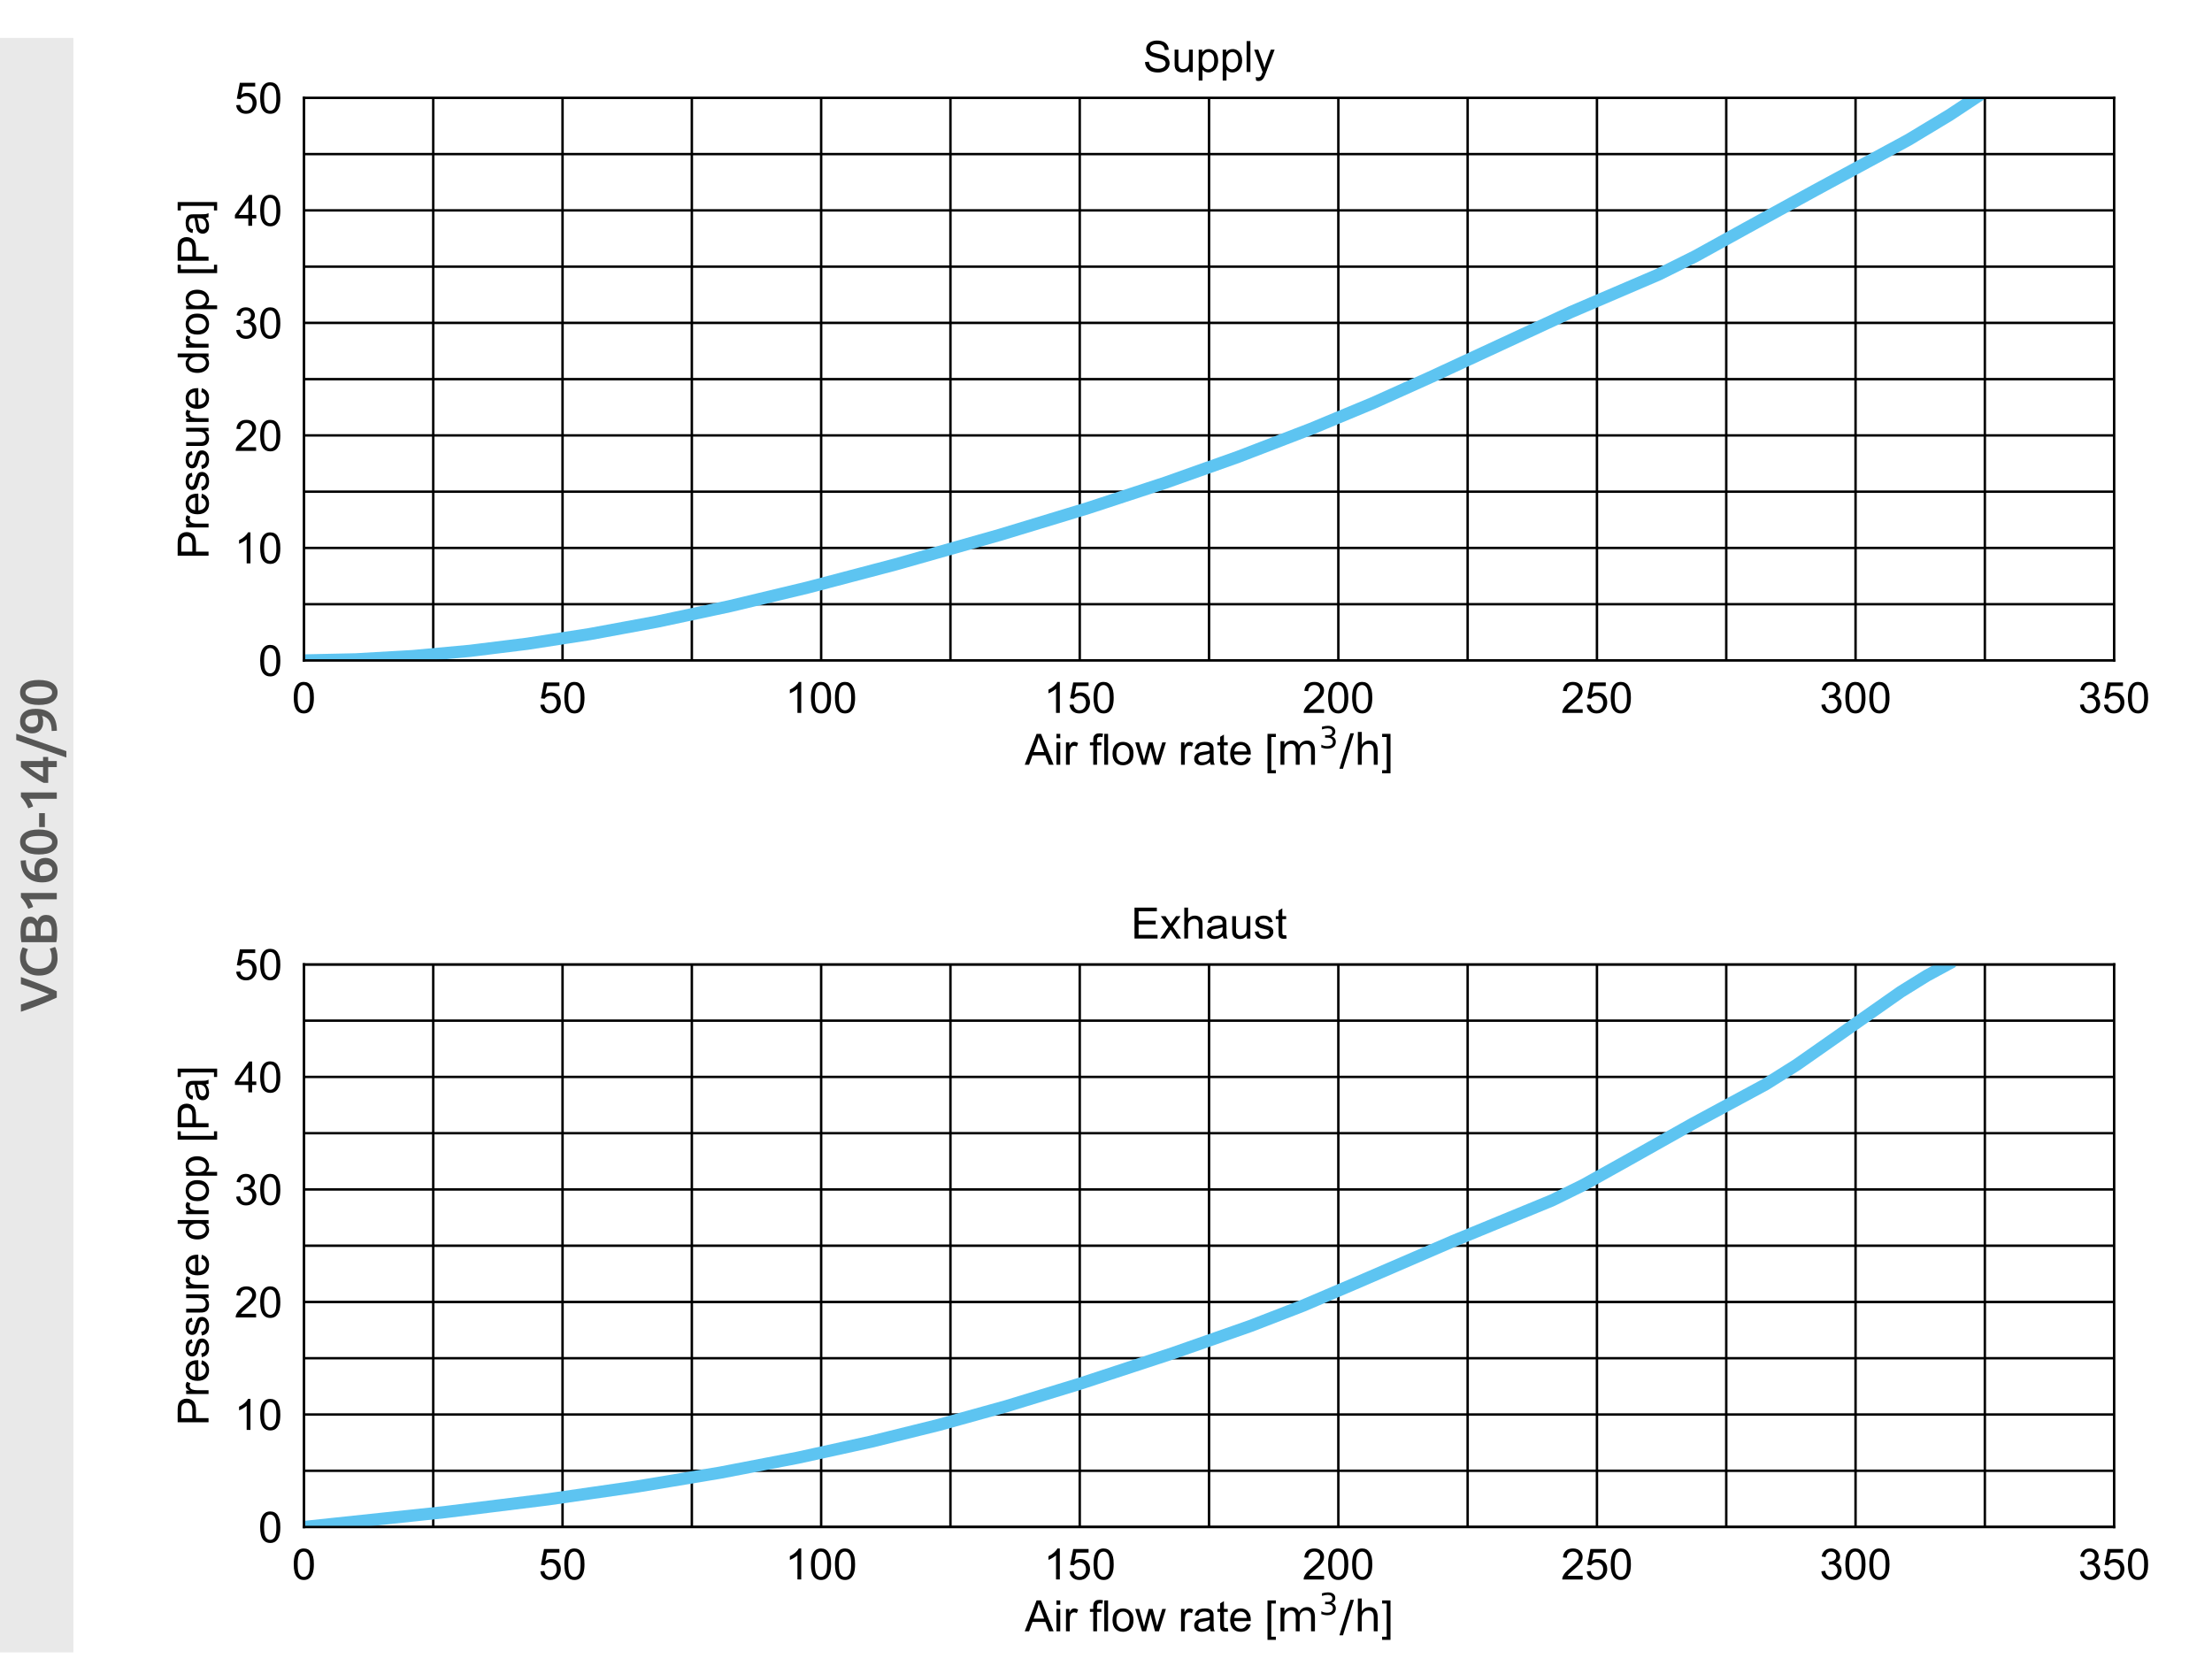 <?xml version="1.0" encoding="UTF-8"?><svg id="Layer_1" xmlns="http://www.w3.org/2000/svg" xmlns:xlink="http://www.w3.org/1999/xlink" viewBox="0 0 256.323 193.96"><defs><clipPath id="clippath"><rect x="35.22" y="11.338" width="209.764" height="65.197" style="fill:none; stroke-width:0px;"/></clipPath><clipPath id="clippath-1"><rect x="15.378" width="240.945" height="93.543" style="fill:none; stroke-width:0px;"/></clipPath><clipPath id="clippath-2"><rect x="35.22" y="11.338" width="209.764" height="65.197" style="fill:none; stroke-width:0px;"/></clipPath><clipPath id="clippath-3"><rect x="15.378" width="240.945" height="93.543" style="fill:none; stroke-width:0px;"/></clipPath><clipPath id="clippath-4"><rect x="35.22" y="11.338" width="209.764" height="65.197" style="fill:none; stroke-width:0px;"/></clipPath><clipPath id="clippath-5"><rect x="15.378" width="240.945" height="93.543" style="fill:none; stroke-width:0px;"/></clipPath><clipPath id="clippath-6"><rect x="35.22" y="11.338" width="209.764" height="65.197" style="fill:none; stroke-width:0px;"/></clipPath><clipPath id="clippath-7"><rect x="15.378" width="240.945" height="93.543" style="fill:none; stroke-width:0px;"/></clipPath><clipPath id="clippath-8"><rect x="35.22" y="11.338" width="209.764" height="65.197" style="fill:none; stroke-width:0px;"/></clipPath><clipPath id="clippath-9"><rect x="15.378" width="240.945" height="93.543" style="fill:none; stroke-width:0px;"/></clipPath><clipPath id="clippath-10"><rect x="35.22" y="11.338" width="209.764" height="65.197" style="fill:none; stroke-width:0px;"/></clipPath><clipPath id="clippath-11"><rect x="15.378" width="240.945" height="93.543" style="fill:none; stroke-width:0px;"/></clipPath><clipPath id="clippath-12"><rect x="35.22" y="11.338" width="209.764" height="65.197" style="fill:none; stroke-width:0px;"/></clipPath><clipPath id="clippath-13"><rect x="15.378" width="240.945" height="93.543" style="fill:none; stroke-width:0px;"/></clipPath><clipPath id="clippath-14"><rect x="35.22" y="11.338" width="209.764" height="65.197" style="fill:none; stroke-width:0px;"/></clipPath><clipPath id="clippath-15"><rect x="15.378" width="240.945" height="93.543" style="fill:none; stroke-width:0px;"/></clipPath><clipPath id="clippath-16"><rect x="35.22" y="11.338" width="209.764" height="65.197" style="fill:none; stroke-width:0px;"/></clipPath><clipPath id="clippath-17"><rect x="15.378" width="240.945" height="93.543" style="fill:none; stroke-width:0px;"/></clipPath><clipPath id="clippath-18"><rect x="15.378" width="240.945" height="93.543" style="fill:none; stroke-width:0px;"/></clipPath><clipPath id="clippath-19"><rect x="15.378" width="240.945" height="93.543" style="fill:none; stroke-width:0px;"/></clipPath><clipPath id="clippath-20"><rect x="15.378" width="240.945" height="93.543" style="fill:none; stroke-width:0px;"/></clipPath><clipPath id="clippath-21"><rect x="15.378" width="240.945" height="93.543" style="fill:none; stroke-width:0px;"/></clipPath><clipPath id="clippath-22"><rect x="35.22" y="11.338" width="209.764" height="65.197" style="fill:none; stroke-width:0px;"/></clipPath><clipPath id="clippath-23"><rect x="15.378" width="240.945" height="93.543" style="fill:none; stroke-width:0px;"/></clipPath><clipPath id="clippath-24"><rect x="35.22" y="11.338" width="209.764" height="65.197" style="fill:none; stroke-width:0px;"/></clipPath><clipPath id="clippath-25"><rect x="15.378" width="240.945" height="93.543" style="fill:none; stroke-width:0px;"/></clipPath><clipPath id="clippath-26"><rect x="35.22" y="11.338" width="209.764" height="65.197" style="fill:none; stroke-width:0px;"/></clipPath><clipPath id="clippath-27"><rect x="15.378" width="240.945" height="93.543" style="fill:none; stroke-width:0px;"/></clipPath><clipPath id="clippath-28"><rect x="35.22" y="11.338" width="209.764" height="65.197" style="fill:none; stroke-width:0px;"/></clipPath><clipPath id="clippath-29"><rect x="15.378" width="240.945" height="93.543" style="fill:none; stroke-width:0px;"/></clipPath><clipPath id="clippath-30"><rect x="35.22" y="11.338" width="209.764" height="65.197" style="fill:none; stroke-width:0px;"/></clipPath><clipPath id="clippath-31"><rect x="15.378" width="240.945" height="93.543" style="fill:none; stroke-width:0px;"/></clipPath><clipPath id="clippath-32"><rect x="35.22" y="11.338" width="209.764" height="65.197" style="fill:none; stroke-width:0px;"/></clipPath><clipPath id="clippath-33"><rect x="15.378" width="240.945" height="93.543" style="fill:none; stroke-width:0px;"/></clipPath><clipPath id="clippath-34"><rect x="35.22" y="11.338" width="209.764" height="65.197" style="fill:none; stroke-width:0px;"/></clipPath><clipPath id="clippath-35"><rect x="15.378" width="240.945" height="93.543" style="fill:none; stroke-width:0px;"/></clipPath><clipPath id="clippath-36"><rect x="15.378" width="240.945" height="93.543" style="fill:none; stroke-width:0px;"/></clipPath><clipPath id="clippath-37"><rect x="35.22" y="11.338" width="209.764" height="65.197" style="fill:none; stroke-width:0px;"/></clipPath><clipPath id="clippath-38"><rect x="15.378" width="240.945" height="93.543" style="fill:none; stroke-width:0px;"/></clipPath><clipPath id="clippath-39"><rect x="15.378" width="240.945" height="93.543" style="fill:none; stroke-width:0px;"/></clipPath><clipPath id="clippath-40"><rect x="35.22" y="111.755" width="209.764" height="65.197" style="fill:none; stroke-width:0px;"/></clipPath><clipPath id="clippath-41"><rect x="15.378" y="100.417" width="240.945" height="93.543" style="fill:none; stroke-width:0px;"/></clipPath><clipPath id="clippath-42"><rect x="35.22" y="111.755" width="209.764" height="65.197" style="fill:none; stroke-width:0px;"/></clipPath><clipPath id="clippath-43"><rect x="15.378" y="100.417" width="240.945" height="93.543" style="fill:none; stroke-width:0px;"/></clipPath><clipPath id="clippath-44"><rect x="35.22" y="111.755" width="209.764" height="65.197" style="fill:none; stroke-width:0px;"/></clipPath><clipPath id="clippath-45"><rect x="15.378" y="100.417" width="240.945" height="93.543" style="fill:none; stroke-width:0px;"/></clipPath><clipPath id="clippath-46"><rect x="35.22" y="111.755" width="209.764" height="65.197" style="fill:none; stroke-width:0px;"/></clipPath><clipPath id="clippath-47"><rect x="15.378" y="100.417" width="240.945" height="93.543" style="fill:none; stroke-width:0px;"/></clipPath><clipPath id="clippath-48"><rect x="35.22" y="111.755" width="209.764" height="65.197" style="fill:none; stroke-width:0px;"/></clipPath><clipPath id="clippath-49"><rect x="15.378" y="100.417" width="240.945" height="93.543" style="fill:none; stroke-width:0px;"/></clipPath><clipPath id="clippath-50"><rect x="35.22" y="111.755" width="209.764" height="65.197" style="fill:none; stroke-width:0px;"/></clipPath><clipPath id="clippath-51"><rect x="15.378" y="100.417" width="240.945" height="93.543" style="fill:none; stroke-width:0px;"/></clipPath><clipPath id="clippath-52"><rect x="35.22" y="111.755" width="209.764" height="65.197" style="fill:none; stroke-width:0px;"/></clipPath><clipPath id="clippath-53"><rect x="15.378" y="100.417" width="240.945" height="93.543" style="fill:none; stroke-width:0px;"/></clipPath><clipPath id="clippath-54"><rect x="35.22" y="111.755" width="209.764" height="65.197" style="fill:none; stroke-width:0px;"/></clipPath><clipPath id="clippath-55"><rect x="15.378" y="100.417" width="240.945" height="93.543" style="fill:none; stroke-width:0px;"/></clipPath><clipPath id="clippath-56"><rect x="35.22" y="111.755" width="209.764" height="65.197" style="fill:none; stroke-width:0px;"/></clipPath><clipPath id="clippath-57"><rect x="15.378" y="100.417" width="240.945" height="93.543" style="fill:none; stroke-width:0px;"/></clipPath><clipPath id="clippath-58"><rect x="15.378" y="100.417" width="240.945" height="93.543" style="fill:none; stroke-width:0px;"/></clipPath><clipPath id="clippath-59"><rect x="15.378" y="100.417" width="240.945" height="93.543" style="fill:none; stroke-width:0px;"/></clipPath><clipPath id="clippath-60"><rect x="15.378" y="100.417" width="240.945" height="93.543" style="fill:none; stroke-width:0px;"/></clipPath><clipPath id="clippath-61"><rect x="15.378" y="100.417" width="240.945" height="93.543" style="fill:none; stroke-width:0px;"/></clipPath><clipPath id="clippath-62"><rect x="35.22" y="111.755" width="209.764" height="65.197" style="fill:none; stroke-width:0px;"/></clipPath><clipPath id="clippath-63"><rect x="15.378" y="100.417" width="240.945" height="93.543" style="fill:none; stroke-width:0px;"/></clipPath><clipPath id="clippath-64"><rect x="35.22" y="111.755" width="209.764" height="65.197" style="fill:none; stroke-width:0px;"/></clipPath><clipPath id="clippath-65"><rect x="15.378" y="100.417" width="240.945" height="93.543" style="fill:none; stroke-width:0px;"/></clipPath><clipPath id="clippath-66"><rect x="35.22" y="111.755" width="209.764" height="65.197" style="fill:none; stroke-width:0px;"/></clipPath><clipPath id="clippath-67"><rect x="15.378" y="100.417" width="240.945" height="93.543" style="fill:none; stroke-width:0px;"/></clipPath><clipPath id="clippath-68"><rect x="35.22" y="111.755" width="209.764" height="65.197" style="fill:none; stroke-width:0px;"/></clipPath><clipPath id="clippath-69"><rect x="15.378" y="100.417" width="240.945" height="93.543" style="fill:none; stroke-width:0px;"/></clipPath><clipPath id="clippath-70"><rect x="35.22" y="111.755" width="209.764" height="65.197" style="fill:none; stroke-width:0px;"/></clipPath><clipPath id="clippath-71"><rect x="15.378" y="100.417" width="240.945" height="93.543" style="fill:none; stroke-width:0px;"/></clipPath><clipPath id="clippath-72"><rect x="35.22" y="111.755" width="209.764" height="65.197" style="fill:none; stroke-width:0px;"/></clipPath><clipPath id="clippath-73"><rect x="15.378" y="100.417" width="240.945" height="93.543" style="fill:none; stroke-width:0px;"/></clipPath><clipPath id="clippath-74"><rect x="35.22" y="111.755" width="209.764" height="65.197" style="fill:none; stroke-width:0px;"/></clipPath><clipPath id="clippath-75"><rect x="15.378" y="100.417" width="240.945" height="93.543" style="fill:none; stroke-width:0px;"/></clipPath><clipPath id="clippath-76"><rect x="15.378" y="100.417" width="240.945" height="93.543" style="fill:none; stroke-width:0px;"/></clipPath><clipPath id="clippath-77"><rect x="35.22" y="111.755" width="209.764" height="65.197" style="fill:none; stroke-width:0px;"/></clipPath><clipPath id="clippath-78"><rect x="15.378" y="100.417" width="240.945" height="93.543" style="fill:none; stroke-width:0px;"/></clipPath></defs><rect y="4.393" width="8.504" height="187.087" style="fill:#e9e9e9; stroke-width:0px;"/><path d="M6.58,115.6c-.648.3-1.326.589-2.034.867s-1.416.537-2.124.777v-.834c.28-.097.566-.194.858-.295.292-.1.579-.2.86-.301.282-.1.556-.2.819-.301.264-.1.506-.198.727-.295-.221-.092-.461-.188-.724-.288-.262-.101-.535-.202-.818-.304-.284-.103-.572-.204-.864-.304-.292-.101-.578-.197-.858-.289v-.811c.708.245,1.416.506,2.124.783s1.386.565,2.034.867v.726Z" style="fill:#575756; stroke-width:0px;"/><path d="M6.67,111.048c0,.312-.048.592-.144.84-.097.248-.237.458-.423.63-.187.172-.413.304-.682.396-.268.093-.576.139-.924.139s-.656-.053-.924-.159c-.269-.106-.495-.251-.681-.435-.187-.185-.327-.4-.424-.648-.096-.248-.144-.514-.144-.798,0-.172.013-.328.039-.468.026-.141.055-.263.087-.366.032-.104.066-.19.102-.258.036-.068.062-.116.078-.145l.618.222c-.06.097-.117.233-.171.411-.054.179-.081.371-.081.579,0,.181.031.349.093.504.062.156.155.291.279.405s.28.203.468.267c.188.064.406.097.654.097.22,0,.422-.025.605-.075.185-.05.344-.127.478-.231.134-.104.238-.235.312-.396.074-.16.111-.352.111-.576,0-.268-.027-.486-.081-.654s-.104-.298-.153-.39l.618-.204c.032.048.064.113.097.195.031.082.062.179.093.291s.054.238.072.378c.018.14.026.29.026.45Z" style="fill:#575756; stroke-width:0px;"/><path d="M6.628,107.927c0,.22-.007.442-.021.666-.015.224-.043.42-.087.588H2.482c-.017-.088-.031-.182-.045-.282-.015-.1-.025-.202-.033-.306-.008-.104-.015-.207-.019-.309-.004-.103-.006-.199-.006-.291,0-.253.02-.486.058-.702s.101-.403.188-.562.204-.28.348-.369c.145-.088.322-.132.534-.132.196,0,.364.047.504.142.141.094.252.225.336.393.084-.252.208-.438.372-.558s.372-.181.624-.181c.429,0,.749.156.963.469.215.312.321.79.321,1.434ZM4.114,108.437v-.534c0-.288-.041-.514-.123-.678s-.229-.246-.441-.246c-.199,0-.342.085-.426.255s-.126.392-.126.663c0,.116.002.219.006.31.004.09.01.167.019.23h1.092ZM4.708,108.437h1.266c.009-.084.015-.174.019-.27.004-.097.006-.185.006-.265,0-.155-.01-.301-.03-.435-.02-.134-.055-.25-.104-.348-.05-.099-.117-.177-.201-.234s-.192-.087-.324-.087c-.235,0-.399.086-.492.258-.092.172-.138.41-.138.714v.666Z" style="fill:#575756; stroke-width:0px;"/><path d="M3.286,105.311c-.092-.231-.21-.465-.354-.699-.144-.233-.313-.44-.51-.621v-.51h4.158v.727h-3.186c.084.107.166.243.245.407.08.164.146.322.198.475l-.552.222Z" style="fill:#575756; stroke-width:0px;"/><path d="M3.982,100.781c0-.248.035-.459.104-.633.07-.174.165-.315.285-.423.12-.108.259-.188.417-.237s.323-.075.495-.075c.156,0,.316.027.479.081.164.055.313.139.447.252.134.114.244.258.33.43s.129.376.129.611c0,.477-.157.84-.471,1.09-.314.25-.747.375-1.299.375-.4,0-.755-.06-1.065-.178-.31-.118-.571-.286-.783-.504s-.373-.481-.482-.792c-.11-.31-.167-.659-.171-1.047l.6-.042c.004.216.027.418.069.606.042.188.106.355.194.504.089.147.202.274.343.381.14.105.312.187.516.243-.092-.196-.138-.41-.138-.643ZM4.557,100.871c0,.116.011.229.03.336.021.108.05.206.09.295.032.004.067.007.105.009s.075.003.111.003c.159,0,.311-.011.452-.033.143-.021.267-.06.372-.114.106-.054.19-.128.252-.222.062-.094.094-.211.094-.351,0-.116-.024-.216-.072-.298s-.11-.148-.187-.2c-.075-.053-.158-.091-.249-.114-.09-.024-.177-.036-.261-.036-.24,0-.423.058-.549.174s-.189.3-.189.552Z" style="fill:#575756; stroke-width:0px;"/><path d="M4.498,96.125c.7,0,1.237.129,1.611.385s.561.609.561,1.062-.187.807-.561,1.062-.911.384-1.611.384c-.348,0-.657-.033-.927-.1-.271-.065-.497-.161-.682-.287-.184-.127-.323-.278-.42-.456-.096-.179-.144-.379-.144-.604,0-.452.187-.806.561-1.062s.911-.385,1.611-.385ZM4.498,96.875c-.216,0-.418.013-.606.036-.188.024-.351.063-.488.117-.139.054-.247.125-.327.213s-.12.198-.12.33.04.243.12.333.188.162.327.216c.138.055.301.093.488.114.188.022.391.033.606.033s.418-.011.606-.033c.188-.021.351-.06.488-.114.139-.054.247-.126.327-.216s.12-.201.12-.333-.04-.242-.12-.33-.188-.159-.327-.213c-.138-.054-.301-.093-.488-.117-.188-.023-.391-.036-.606-.036Z" style="fill:#575756; stroke-width:0px;"/><path d="M4.534,95.843v-1.614h.666v1.614h-.666Z" style="fill:#575756; stroke-width:0px;"/><path d="M3.286,93.665c-.092-.231-.21-.465-.354-.699-.144-.233-.313-.44-.51-.621v-.51h4.158v.727h-3.186c.084.107.166.243.245.407.08.164.146.322.198.475l-.552.222Z" style="fill:#575756; stroke-width:0px;"/><path d="M2.422,88.186h2.568v-.468h.594v.468h.996v.708h-.996v1.824h-.516c-.176-.08-.378-.187-.606-.32-.228-.135-.462-.283-.702-.447-.239-.164-.476-.338-.708-.522-.231-.184-.441-.368-.63-.552v-.69ZM3.316,88.894c.116.097.239.195.372.298.132.102.27.2.414.297.144.096.291.188.44.275.15.088.299.168.447.24v-1.11h-1.674Z" style="fill:#575756; stroke-width:0px;"/><path d="M7.69,87.041v.744l-5.809-2.029v-.73l5.809,2.016Z" style="fill:#575756; stroke-width:0px;"/><path d="M4.864,82.949c.044.096.078.202.102.318.024.115.036.228.036.336,0,.248-.033.459-.099.633-.066.174-.158.315-.276.426s-.255.191-.411.243c-.155.052-.324.078-.504.078-.156,0-.314-.026-.477-.078s-.312-.134-.447-.246-.247-.254-.333-.426-.129-.376-.129-.612c0-.488.157-.856.471-1.106.314-.25.757-.375,1.329-.375.809,0,1.42.208,1.836.624s.626,1.054.63,1.913l-.605.03c0-.24-.021-.457-.061-.65-.04-.194-.104-.364-.191-.511-.088-.146-.203-.269-.346-.369-.142-.1-.316-.176-.524-.228ZM4.426,83.519c0-.116-.011-.23-.032-.343-.022-.111-.056-.207-.1-.287-.044-.004-.082-.007-.114-.007h-.084c-.159,0-.311.012-.452.033-.143.022-.267.061-.372.114-.106.054-.19.128-.252.222-.062.095-.094.211-.094.352,0,.116.024.215.072.297s.11.148.186.201c.076.052.158.09.246.113.089.024.175.036.259.036.243,0,.428-.059.552-.177s.186-.303.186-.555Z" style="fill:#575756; stroke-width:0px;"/><path d="M4.498,78.797c.7,0,1.237.129,1.611.385s.561.609.561,1.062-.187.807-.561,1.062-.911.384-1.611.384c-.348,0-.657-.033-.927-.1-.271-.065-.497-.161-.682-.287-.184-.127-.323-.278-.42-.456-.096-.179-.144-.379-.144-.604,0-.452.187-.806.561-1.062s.911-.385,1.611-.385ZM4.498,79.547c-.216,0-.418.013-.606.036-.188.024-.351.063-.488.117-.139.054-.247.125-.327.213s-.12.198-.12.33.04.243.12.333.188.162.327.216c.138.055.301.093.488.114.188.022.391.033.606.033s.418-.011.606-.033c.188-.021.351-.06.488-.114.139-.054.247-.126.327-.216s.12-.201.12-.333-.04-.242-.12-.33-.188-.159-.327-.213c-.138-.054-.301-.093-.488-.117-.188-.023-.391-.036-.606-.036Z" style="fill:#575756; stroke-width:0px;"/><g style="clip-path:url(#clippath);"><line x1="35.22" y1="76.535" x2="35.22" y2="11.338" style="fill:none; stroke:#000; stroke-linecap:square; stroke-linejoin:round; stroke-width:.283px;"/></g><g style="clip-path:url(#clippath-1);"><path d="M34.49,80.849c0,.588.068.979.206,1.173.137.195.307.292.508.292.202,0,.372-.098.51-.293.137-.195.206-.586.206-1.172,0-.59-.069-.981-.206-1.174-.138-.194-.309-.291-.514-.291-.202,0-.363.086-.484.256-.151.218-.226.621-.226,1.209M34.038,80.849c0-.423.043-.764.13-1.022.087-.258.217-.457.388-.597.172-.14.388-.21.648-.21.193,0,.361.039.506.117.145.077.264.188.358.334.095.145.169.323.223.532.054.209.081.491.081.846,0,.42-.044.759-.13,1.016-.086.258-.215.458-.387.599-.171.14-.388.211-.651.211-.344,0-.615-.124-.812-.371-.236-.298-.354-.783-.354-1.455" style="fill:#000; stroke-width:0px;"/></g><g style="clip-path:url(#clippath-2);"><line x1="65.186" y1="76.535" x2="65.186" y2="11.338" style="fill:none; stroke:#000; stroke-linecap:square; stroke-linejoin:round; stroke-width:.283px;"/></g><g style="clip-path:url(#clippath-3);"><path d="M62.614,81.677l.461-.039c.034.224.114.393.238.507.125.113.275.169.451.169.211,0,.39-.079.537-.239.146-.159.219-.371.219-.635,0-.25-.07-.448-.211-.593-.14-.145-.325-.218-.553-.218-.141,0-.269.033-.383.097-.114.064-.203.148-.268.25l-.413-.054.346-1.838h1.781v.42h-1.429l-.192.962c.214-.15.439-.225.675-.225.313,0,.576.108.791.325s.323.495.323.835c0,.324-.095.604-.283.84-.23.29-.543.434-.94.434-.326,0-.591-.091-.798-.273-.205-.182-.323-.424-.352-.725" style="fill:#000; stroke-width:0px;"/><path d="M65.847,80.849c0,.588.068.979.206,1.173.137.195.307.292.508.292.202,0,.372-.098.51-.293.137-.195.206-.586.206-1.172,0-.59-.069-.981-.206-1.174-.138-.194-.309-.291-.514-.291-.202,0-.363.086-.484.256-.151.218-.226.621-.226,1.209M65.395,80.849c0-.423.043-.764.13-1.022.087-.258.217-.457.388-.597.172-.14.388-.21.648-.21.193,0,.361.039.506.117.145.077.264.188.358.334.095.145.169.323.223.532.054.209.081.491.081.846,0,.42-.044.759-.13,1.016-.086.258-.215.458-.387.599-.171.14-.388.211-.651.211-.344,0-.615-.124-.812-.371-.236-.298-.354-.783-.354-1.455" style="fill:#000; stroke-width:0px;"/></g><g style="clip-path:url(#clippath-4);"><line x1="95.153" y1="76.535" x2="95.153" y2="11.338" style="fill:none; stroke:#000; stroke-linecap:square; stroke-linejoin:round; stroke-width:.283px;"/></g><g style="clip-path:url(#clippath-5);"><path d="M92.845,82.614h-.439v-2.8c-.106.101-.245.201-.416.302-.172.101-.326.177-.463.228v-.425c.246-.116.461-.256.645-.42.183-.164.314-.324.39-.479h.283v3.594Z" style="fill:#000; stroke-width:0px;"/><path d="M94.423,80.849c0,.588.068.979.206,1.173.137.195.307.292.508.292.202,0,.372-.098.51-.293.137-.195.206-.586.206-1.172,0-.59-.069-.981-.206-1.174-.138-.194-.309-.291-.514-.291-.202,0-.363.086-.484.256-.151.218-.226.621-.226,1.209M93.971,80.849c0-.423.043-.764.13-1.022.087-.258.217-.457.388-.597.172-.14.388-.21.648-.21.193,0,.361.039.506.117.145.077.264.188.358.334.095.145.169.323.223.532.054.209.081.491.081.846,0,.42-.044.759-.13,1.016-.086.258-.215.458-.387.599-.171.14-.388.211-.651.211-.344,0-.615-.124-.812-.371-.236-.298-.354-.783-.354-1.455" style="fill:#000; stroke-width:0px;"/><path d="M97.203,80.849c0,.588.068.979.206,1.173.137.195.307.292.508.292.202,0,.372-.098.51-.293.137-.195.206-.586.206-1.172,0-.59-.069-.981-.206-1.174-.138-.194-.309-.291-.514-.291-.202,0-.363.086-.484.256-.151.218-.226.621-.226,1.209M96.751,80.849c0-.423.043-.764.13-1.022.087-.258.217-.457.388-.597.172-.14.388-.21.648-.21.193,0,.361.039.506.117.145.077.264.188.358.334.095.145.169.323.223.532.054.209.081.491.081.846,0,.42-.044.759-.13,1.016-.086.258-.215.458-.387.599-.171.14-.388.211-.651.211-.344,0-.615-.124-.812-.371-.236-.298-.354-.783-.354-1.455" style="fill:#000; stroke-width:0px;"/></g><g style="clip-path:url(#clippath-6);"><line x1="125.119" y1="76.535" x2="125.119" y2="11.338" style="fill:none; stroke:#000; stroke-linecap:square; stroke-linejoin:round; stroke-width:.283px;"/></g><g style="clip-path:url(#clippath-7);"><path d="M122.811,82.614h-.439v-2.8c-.106.101-.245.201-.416.302-.172.101-.326.177-.463.228v-.425c.246-.116.461-.256.645-.42.183-.164.314-.324.39-.479h.283v3.594Z" style="fill:#000; stroke-width:0px;"/><path d="M123.937,81.677l.461-.039c.034.224.114.393.238.507.125.113.275.169.451.169.211,0,.39-.079.537-.239.146-.159.219-.371.219-.635,0-.25-.07-.448-.211-.593-.14-.145-.325-.218-.553-.218-.141,0-.269.033-.383.097-.114.064-.203.148-.268.25l-.413-.054.346-1.838h1.781v.42h-1.429l-.192.962c.214-.15.439-.225.675-.225.313,0,.576.108.791.325s.323.495.323.835c0,.324-.095.604-.283.84-.23.29-.543.434-.94.434-.326,0-.591-.091-.798-.273-.205-.182-.323-.424-.352-.725" style="fill:#000; stroke-width:0px;"/><path d="M127.17,80.849c0,.588.068.979.206,1.173.137.195.307.292.508.292.202,0,.372-.098.51-.293.137-.195.206-.586.206-1.172,0-.59-.069-.981-.206-1.174-.138-.194-.309-.291-.514-.291-.202,0-.363.086-.484.256-.151.218-.226.621-.226,1.209M126.718,80.849c0-.423.043-.764.13-1.022.087-.258.217-.457.388-.597.172-.14.388-.21.648-.21.193,0,.361.039.506.117.145.077.264.188.358.334.095.145.169.323.223.532.054.209.081.491.081.846,0,.42-.044.759-.13,1.016-.086.258-.215.458-.387.599-.171.14-.388.211-.651.211-.344,0-.615-.124-.812-.371-.236-.298-.354-.783-.354-1.455" style="fill:#000; stroke-width:0px;"/></g><g style="clip-path:url(#clippath-8);"><line x1="155.085" y1="76.535" x2="155.085" y2="11.338" style="fill:none; stroke:#000; stroke-linecap:square; stroke-linejoin:round; stroke-width:.283px;"/></g><g style="clip-path:url(#clippath-9);"><path d="M153.432,82.191v.423h-2.366c-.003-.106.014-.208.051-.306.061-.161.157-.319.289-.476.133-.156.325-.337.576-.542.389-.319.652-.571.788-.758.137-.186.206-.362.206-.529,0-.173-.063-.32-.188-.439-.124-.12-.286-.18-.486-.18-.212,0-.381.064-.508.191-.127.126-.192.302-.193.526l-.452-.046c.031-.337.147-.594.349-.77.202-.177.473-.265.814-.265.343,0,.615.095.815.286.2.19.3.426.3.708,0,.143-.029.284-.088.422-.058.138-.155.284-.291.437-.136.153-.362.363-.678.63-.264.221-.433.371-.508.45-.075.079-.137.158-.185.238h1.755Z" style="fill:#000; stroke-width:0px;"/><path d="M154.355,80.849c0,.588.068.979.206,1.173.137.195.307.292.508.292.202,0,.372-.098.51-.293.137-.195.206-.586.206-1.172,0-.59-.069-.981-.206-1.174-.138-.194-.309-.291-.514-.291-.202,0-.363.086-.484.256-.151.218-.226.621-.226,1.209M153.903,80.849c0-.423.043-.764.13-1.022.087-.258.217-.457.388-.597.172-.14.388-.21.648-.21.193,0,.361.039.506.117.145.077.264.188.358.334.095.145.169.323.223.532.054.209.081.491.081.846,0,.42-.044.759-.13,1.016-.086.258-.215.458-.387.599-.171.14-.388.211-.651.211-.344,0-.615-.124-.812-.371-.236-.298-.354-.783-.354-1.455" style="fill:#000; stroke-width:0px;"/><path d="M157.136,80.849c0,.588.068.979.206,1.173.137.195.307.292.508.292.202,0,.372-.098.51-.293.137-.195.206-.586.206-1.172,0-.59-.069-.981-.206-1.174-.138-.194-.309-.291-.514-.291-.202,0-.363.086-.484.256-.151.218-.226.621-.226,1.209M156.684,80.849c0-.423.043-.764.13-1.022.087-.258.217-.457.388-.597.172-.14.388-.21.648-.21.193,0,.361.039.506.117.145.077.264.188.358.334.095.145.169.323.223.532.054.209.081.491.081.846,0,.42-.044.759-.13,1.016-.086.258-.215.458-.387.599-.171.14-.388.211-.651.211-.344,0-.615-.124-.812-.371-.236-.298-.354-.783-.354-1.455" style="fill:#000; stroke-width:0px;"/></g><g style="clip-path:url(#clippath-10);"><line x1="185.052" y1="76.535" x2="185.052" y2="11.338" style="fill:none; stroke:#000; stroke-linecap:square; stroke-linejoin:round; stroke-width:.283px;"/></g><g style="clip-path:url(#clippath-11);"><path d="M183.398,82.191v.423h-2.366c-.003-.106.014-.208.051-.306.061-.161.157-.319.289-.476.133-.156.325-.337.576-.542.389-.319.652-.571.788-.758.137-.186.206-.362.206-.529,0-.173-.063-.32-.188-.439-.124-.12-.286-.18-.486-.18-.212,0-.381.064-.508.191-.127.126-.192.302-.193.526l-.452-.046c.031-.337.147-.594.349-.77.202-.177.473-.265.814-.265.343,0,.615.095.815.286.2.19.3.426.3.708,0,.143-.029.284-.088.422-.058.138-.155.284-.291.437-.136.153-.362.363-.678.63-.264.221-.433.371-.508.45-.075.079-.137.158-.185.238h1.755Z" style="fill:#000; stroke-width:0px;"/><path d="M183.869,81.677l.461-.039c.034.224.114.393.238.507.125.113.275.169.451.169.211,0,.39-.079.537-.239.146-.159.219-.371.219-.635,0-.25-.07-.448-.211-.593-.14-.145-.325-.218-.553-.218-.141,0-.269.033-.383.097-.114.064-.203.148-.268.25l-.413-.054.346-1.838h1.781v.42h-1.429l-.192.962c.214-.15.439-.225.675-.225.313,0,.576.108.791.325s.323.495.323.835c0,.324-.095.604-.283.84-.23.29-.543.434-.94.434-.326,0-.591-.091-.798-.273-.205-.182-.323-.424-.352-.725" style="fill:#000; stroke-width:0px;"/><path d="M187.102,80.849c0,.588.068.979.206,1.173.137.195.307.292.508.292.202,0,.372-.098.51-.293.137-.195.206-.586.206-1.172,0-.59-.069-.981-.206-1.174-.138-.194-.309-.291-.514-.291-.202,0-.363.086-.484.256-.151.218-.226.621-.226,1.209M186.65,80.849c0-.423.043-.764.13-1.022.087-.258.217-.457.388-.597.172-.14.388-.21.648-.21.193,0,.361.039.506.117.145.077.264.188.358.334.095.145.169.323.223.532.054.209.081.491.081.846,0,.42-.044.759-.13,1.016-.086.258-.215.458-.387.599-.171.14-.388.211-.651.211-.344,0-.615-.124-.812-.371-.236-.298-.354-.783-.354-1.455" style="fill:#000; stroke-width:0px;"/></g><g style="clip-path:url(#clippath-12);"><line x1="215.018" y1="76.535" x2="215.018" y2="11.338" style="fill:none; stroke:#000; stroke-linecap:square; stroke-linejoin:round; stroke-width:.283px;"/></g><g style="clip-path:url(#clippath-13);"><path d="M211.057,81.669l.439-.059c.051.249.137.429.258.539s.269.165.443.165c.207,0,.381-.072.523-.215.143-.144.214-.321.214-.533,0-.202-.066-.368-.197-.499-.132-.131-.3-.196-.503-.196-.083,0-.187.016-.311.048l.05-.386c.029.004.052.006.07.006.187,0,.356-.049.505-.147.15-.097.225-.248.225-.452,0-.161-.054-.294-.164-.4-.108-.106-.249-.159-.422-.159-.17,0-.313.054-.427.161-.114.108-.187.269-.219.483l-.44-.078c.053-.294.175-.522.365-.684.191-.162.428-.243.711-.243.196,0,.375.042.539.126.165.083.291.198.378.343.087.144.131.298.131.461,0,.154-.042.295-.125.422-.083.127-.205.228-.368.303.211.049.376.15.493.304.117.154.176.346.176.577,0,.313-.114.578-.342.795s-.516.326-.864.326c-.315,0-.576-.094-.783-.281-.208-.187-.326-.43-.355-.727" style="fill:#000; stroke-width:0px;"/><path d="M214.288,80.849c0,.588.068.979.206,1.173.137.195.307.292.508.292s.372-.098.51-.293c.137-.195.206-.586.206-1.172,0-.59-.069-.981-.206-1.174-.138-.194-.309-.291-.514-.291-.202,0-.363.086-.484.256-.151.218-.226.621-.226,1.209M213.836,80.849c0-.423.043-.764.13-1.022.087-.258.217-.457.388-.597.172-.14.388-.21.648-.21.193,0,.361.039.506.117.145.077.264.188.358.334.095.145.169.323.223.532s.081.491.081.846c0,.42-.044.759-.13,1.016-.086.258-.215.458-.387.599-.171.14-.388.211-.651.211-.344,0-.615-.124-.812-.371-.236-.298-.354-.783-.354-1.455" style="fill:#000; stroke-width:0px;"/><path d="M217.068,80.849c0,.588.068.979.206,1.173.137.195.307.292.508.292.202,0,.372-.098.51-.293.137-.195.206-.586.206-1.172,0-.59-.069-.981-.206-1.174-.138-.194-.309-.291-.514-.291-.202,0-.363.086-.484.256-.151.218-.226.621-.226,1.209M216.616,80.849c0-.423.043-.764.13-1.022.087-.258.217-.457.388-.597.172-.14.388-.21.648-.21.193,0,.361.039.506.117.145.077.264.188.358.334.095.145.169.323.223.532.054.209.081.491.081.846,0,.42-.044.759-.13,1.016-.086.258-.215.458-.387.599-.171.14-.388.211-.651.211-.344,0-.615-.124-.812-.371-.236-.298-.354-.783-.354-1.455" style="fill:#000; stroke-width:0px;"/></g><g style="clip-path:url(#clippath-14);"><line x1="244.984" y1="76.535" x2="244.984" y2="11.338" style="fill:none; stroke:#000; stroke-linecap:square; stroke-linejoin:round; stroke-width:.283px;"/></g><g style="clip-path:url(#clippath-15);"><path d="M241.023,81.669l.439-.059c.051.249.137.429.258.539.121.11.269.165.443.165.207,0,.381-.072.523-.215.143-.144.214-.321.214-.533,0-.202-.066-.368-.197-.499-.132-.131-.3-.196-.503-.196-.083,0-.187.016-.311.048l.05-.386c.029.004.052.006.07.006.187,0,.356-.049.505-.147.15-.097.225-.248.225-.452,0-.161-.054-.294-.164-.4-.109-.106-.249-.159-.422-.159-.17,0-.313.054-.427.161-.114.108-.187.269-.219.483l-.44-.078c.053-.294.175-.522.365-.684.191-.162.428-.243.711-.243.196,0,.375.042.539.126.165.083.291.198.378.343.087.144.131.298.131.461,0,.154-.042.295-.125.422s-.205.228-.368.303c.211.049.376.15.493.304.117.154.176.346.176.577,0,.313-.114.578-.342.795-.228.217-.516.326-.864.326-.315,0-.576-.094-.783-.281-.208-.187-.326-.43-.355-.727" style="fill:#000; stroke-width:0px;"/><path d="M243.802,81.677l.461-.039c.034.224.114.393.238.507.125.113.275.169.451.169.211,0,.39-.079.537-.239.146-.159.219-.371.219-.635,0-.25-.07-.448-.211-.593-.14-.145-.325-.218-.553-.218-.142,0-.269.033-.383.097-.114.064-.203.148-.268.25l-.413-.054.346-1.838h1.781v.42h-1.429l-.192.962c.214-.15.439-.225.675-.225.313,0,.576.108.791.325.215.217.323.495.323.835,0,.324-.095.604-.283.84-.23.29-.543.434-.94.434-.326,0-.591-.091-.798-.273-.205-.182-.323-.424-.352-.725" style="fill:#000; stroke-width:0px;"/><path d="M247.035,80.849c0,.588.068.979.206,1.173.137.195.307.292.508.292.202,0,.372-.098.51-.293.137-.195.206-.586.206-1.172,0-.59-.069-.981-.206-1.174-.138-.194-.309-.291-.514-.291-.202,0-.363.086-.484.256-.151.218-.226.621-.226,1.209M246.583,80.849c0-.423.043-.764.13-1.022.087-.258.217-.457.388-.597.172-.14.388-.21.648-.21.193,0,.361.039.506.117.145.077.264.188.358.334.095.145.169.323.223.532.054.209.081.491.081.846,0,.42-.044.759-.13,1.016-.086.258-.215.458-.387.599-.171.14-.388.211-.651.211-.344,0-.615-.124-.812-.371-.236-.298-.354-.783-.354-1.455" style="fill:#000; stroke-width:0px;"/></g><g style="clip-path:url(#clippath-16);"><line x1="50.203" y1="76.535" x2="50.203" y2="11.338" style="fill:none; stroke:#000; stroke-linecap:square; stroke-linejoin:round; stroke-width:.283px;"/><line x1="80.17" y1="76.535" x2="80.17" y2="11.338" style="fill:none; stroke:#000; stroke-linecap:square; stroke-linejoin:round; stroke-width:.283px;"/><line x1="110.136" y1="76.535" x2="110.136" y2="11.338" style="fill:none; stroke:#000; stroke-linecap:square; stroke-linejoin:round; stroke-width:.283px;"/><line x1="140.102" y1="76.535" x2="140.102" y2="11.338" style="fill:none; stroke:#000; stroke-linecap:square; stroke-linejoin:round; stroke-width:.283px;"/><line x1="170.068" y1="76.535" x2="170.068" y2="11.338" style="fill:none; stroke:#000; stroke-linecap:square; stroke-linejoin:round; stroke-width:.283px;"/><line x1="200.035" y1="76.535" x2="200.035" y2="11.338" style="fill:none; stroke:#000; stroke-linecap:square; stroke-linejoin:round; stroke-width:.283px;"/><line x1="230.001" y1="76.535" x2="230.001" y2="11.338" style="fill:none; stroke:#000; stroke-linecap:square; stroke-linejoin:round; stroke-width:.283px;"/></g><g style="clip-path:url(#clippath-17);"><path d="M119.778,87.15h1.213l-.373-.991c-.114-.301-.199-.548-.254-.742-.046.23-.11.457-.193.683l-.393,1.05ZM118.745,88.62l1.374-3.579h.51l1.465,3.579h-.539l-.418-1.084h-1.496l-.394,1.084h-.502Z" style="fill:#000; stroke-width:0px;"/></g><path d="M122.419,88.62h.44v-2.594h-.44v2.594ZM122.419,85.547h.44v-.506h-.44v.506Z" style="fill:#000; stroke-width:0px;"/><g style="clip-path:url(#clippath-18);"><path d="M123.523,88.62v-2.593h.395v.393c.101-.184.195-.305.28-.363.085-.059.179-.089.282-.089.148,0,.298.048.452.142l-.152.408c-.107-.064-.215-.096-.322-.096-.096,0-.183.029-.259.087-.077.058-.131.138-.164.241-.048.156-.073.327-.073.512v1.358h-.439Z" style="fill:#000; stroke-width:0px;"/><path d="M126.686,88.62v-2.251h-.388v-.342h.388v-.276c0-.174.016-.303.047-.388.042-.114.116-.206.223-.277.106-.07.256-.106.448-.106.124,0,.261.015.41.044l-.066.383c-.091-.016-.177-.025-.259-.025-.133,0-.227.029-.283.086-.055.057-.083.164-.083.32v.239h.506v.342h-.506v2.251h-.437Z" style="fill:#000; stroke-width:0px;"/></g><rect x="127.961" y="85.041" width=".439" height="3.579" style="fill:#000; stroke-width:0px;"/><g style="clip-path:url(#clippath-19);"><path d="M129.37,87.324c0,.332.072.58.217.745.145.165.327.248.547.248.218,0,.399-.083.544-.248.145-.167.217-.42.217-.76,0-.321-.073-.564-.218-.729-.146-.165-.327-.247-.543-.247-.22,0-.402.082-.547.246-.145.165-.217.413-.217.745M128.918,87.324c0-.48.133-.836.4-1.067.223-.192.495-.288.816-.288.356,0,.647.116.873.35.227.234.34.556.34.968,0,.334-.05.596-.15.788-.1.191-.246.339-.438.445-.191.106-.399.159-.625.159-.363,0-.657-.117-.881-.35-.223-.232-.335-.568-.335-1.005" style="fill:#000; stroke-width:0px;"/><path d="M132.341,88.62l-.793-2.593h.454l.412,1.497.154.556c.007-.027.052-.206.135-.534l.412-1.519h.452l.388,1.504.13.496.148-.501.445-1.499h.427l-.811,2.593h-.456l-.413-1.553-.1-.442-.525,1.995h-.459Z" style="fill:#000; stroke-width:0px;"/><path d="M136.858,88.62v-2.593h.395v.393c.101-.184.195-.305.28-.363.085-.059.179-.089.282-.089.148,0,.298.048.452.142l-.152.408c-.107-.064-.215-.096-.322-.096-.096,0-.183.029-.259.087-.077.058-.131.138-.164.241-.048.156-.073.327-.073.512v1.358h-.439Z" style="fill:#000; stroke-width:0px;"/><path d="M140.183,87.318c-.16.065-.399.121-.718.166-.18.026-.308.056-.383.089-.075.032-.133.079-.174.142-.04.062-.061.132-.061.208,0,.118.045.215.133.293.089.079.219.118.39.118.169,0,.32-.037.452-.111.131-.074.228-.176.29-.304.048-.1.071-.246.071-.439v-.162ZM140.22,88.3c-.163.138-.32.236-.47.293-.151.057-.312.085-.485.085-.285,0-.504-.069-.657-.208-.153-.14-.229-.317-.229-.534,0-.127.029-.243.086-.348.058-.105.134-.189.228-.253.093-.063.199-.111.316-.144.086-.023.216-.045.391-.066.354-.042.616-.092.783-.151.002-.06.003-.098.003-.115,0-.179-.042-.305-.125-.379-.112-.098-.279-.148-.5-.148-.207,0-.36.036-.458.109-.099.072-.172.2-.219.384l-.43-.059c.039-.183.104-.332.193-.445.09-.113.219-.2.389-.261.169-.061.365-.092.588-.092.221,0,.401.026.539.078.139.052.24.118.305.197.066.079.111.178.137.299.015.075.022.21.022.405v.586c0,.409.009.667.028.776.019.107.056.211.112.311h-.46c-.045-.092-.074-.198-.087-.32" style="fill:#000; stroke-width:0px;"/><path d="M142.268,88.227l.063.388c-.123.026-.234.039-.332.039-.159,0-.283-.025-.371-.075-.087-.051-.149-.117-.185-.2-.036-.082-.054-.255-.054-.518v-1.492h-.322v-.342h.322v-.642l.437-.263v.905h.442v.342h-.442v1.516c0,.125.008.206.023.242.016.035.041.064.076.085.035.022.085.032.15.032.049,0,.113-.006.193-.017" style="fill:#000; stroke-width:0px;"/><path d="M143.029,87.074h1.448c-.02-.218-.075-.382-.166-.491-.14-.169-.322-.254-.544-.254-.203,0-.372.068-.51.203-.137.135-.213.315-.228.542M144.473,87.784l.454.056c-.071.265-.204.471-.398.618-.193.147-.441.22-.742.22-.379,0-.68-.117-.902-.35-.223-.234-.334-.562-.334-.983,0-.437.112-.775.337-1.016.225-.241.516-.361.874-.361.347,0,.63.118.85.354.22.235.33.567.33.996,0,.026-.001.065-.003.117h-1.933c.016.285.096.503.241.654.145.152.326.227.542.227.161,0,.299-.042.413-.127.114-.084.204-.22.271-.405" style="fill:#000; stroke-width:0px;"/></g><polygon points="146.876 85.041 146.876 89.614 147.846 89.614 147.846 89.249 147.316 89.249 147.316 85.405 147.846 85.405 147.846 85.041 146.876 85.041" style="fill:#000; stroke-width:0px;"/><g style="clip-path:url(#clippath-20);"><path d="M150.527,86.41c.112-.202.247-.351.403-.447.156-.096.34-.144.552-.144.285,0,.504.1.659.3.155.199.232.482.232.85v1.65h-.451v-1.636c0-.262-.047-.456-.14-.582-.093-.127-.234-.191-.425-.191-.232,0-.416.077-.552.232-.135.154-.202.365-.202.632v1.545h-.452v-1.636c0-.263-.046-.458-.139-.584-.093-.126-.236-.189-.43-.189-.229,0-.412.078-.547.233-.135.155-.203.365-.203.631v1.545h-.451v-2.734h.451v.425c.103-.168.226-.291.369-.371s.313-.12.51-.12c.199,0,.368.051.507.152.139.1.242.247.309.439" style="fill:#000; stroke-width:0px;"/><path d="M154.266,85.33c.165.035.294.109.387.221.093.111.139.249.139.413,0,.252-.086.447-.26.585-.173.138-.419.207-.738.207-.107,0-.217-.011-.33-.032-.114-.021-.231-.053-.351-.095v-.333c.095.056.2.098.314.126.114.029.233.043.357.043.216,0,.381-.043.495-.128.113-.086.17-.21.17-.373,0-.15-.053-.268-.158-.352-.106-.085-.252-.128-.44-.128h-.298v-.284h.312c.169,0,.299-.034.389-.101.09-.068.135-.166.135-.293,0-.131-.046-.232-.139-.302-.093-.07-.226-.105-.399-.105-.095,0-.196.01-.305.031-.108.02-.227.052-.357.095v-.307c.131-.037.254-.064.369-.082.114-.019.222-.028.324-.028.262,0,.469.06.621.179.153.119.229.28.229.482,0,.142-.04.261-.121.359-.081.097-.196.164-.345.202" style="fill:#000; stroke-width:0px;"/></g><polygon points="156.478 84.974 156.893 84.974 155.623 89.083 155.208 89.083 156.478 84.974" style="fill:#000; stroke-width:0px;"/><g style="clip-path:url(#clippath-21);"><path d="M159.638,86.969v1.651h-.449v-1.636c0-.259-.051-.452-.152-.581-.101-.128-.252-.193-.454-.193-.242,0-.434.078-.574.232-.14.155-.21.365-.21.632v1.546h-.452v-3.799h.452v1.489c.108-.164.234-.287.38-.368.145-.082.314-.122.504-.122.314,0,.552.097.713.291.161.194.242.48.242.858" style="fill:#000; stroke-width:0px;"/></g><polygon points="160.158 85.041 160.158 85.405 160.687 85.405 160.687 89.249 160.158 89.249 160.158 89.614 161.127 89.614 161.127 85.041 160.158 85.041" style="fill:#000; stroke-width:0px;"/><g style="clip-path:url(#clippath-22);"><line x1="35.22" y1="76.535" x2="244.984" y2="76.535" style="fill:none; stroke:#000; stroke-linecap:square; stroke-linejoin:round; stroke-width:.283px;"/></g><g style="clip-path:url(#clippath-23);"><path d="M30.6,76.56c0,.588.068.979.206,1.173.137.195.307.292.508.292.202,0,.372-.098.51-.293.137-.195.206-.586.206-1.172,0-.59-.069-.981-.206-1.174-.138-.194-.309-.291-.514-.291-.202,0-.363.086-.484.256-.151.218-.226.621-.226,1.209M30.148,76.56c0-.423.043-.764.13-1.022.087-.258.217-.457.388-.597.172-.14.388-.21.648-.21.193,0,.361.039.506.117.145.077.264.188.358.334.095.145.169.323.223.532.054.209.081.491.081.846,0,.42-.044.759-.13,1.016-.086.258-.215.458-.387.599-.171.14-.388.211-.651.211-.344,0-.615-.124-.812-.371-.236-.298-.354-.783-.354-1.455" style="fill:#000; stroke-width:0px;"/></g><g style="clip-path:url(#clippath-24);"><line x1="35.22" y1="63.496" x2="244.984" y2="63.496" style="fill:none; stroke:#000; stroke-linecap:square; stroke-linejoin:round; stroke-width:.283px;"/></g><g style="clip-path:url(#clippath-25);"><path d="M29.022,65.285h-.439v-2.8c-.106.101-.245.201-.416.302-.172.101-.326.177-.463.228v-.425c.246-.116.461-.256.645-.42.183-.164.314-.324.39-.479h.283v3.594Z" style="fill:#000; stroke-width:0px;"/><path d="M30.6,63.52c0,.588.068.979.206,1.173.137.195.307.292.508.292.202,0,.372-.098.51-.293.137-.195.206-.586.206-1.172,0-.59-.069-.981-.206-1.174-.138-.194-.309-.291-.514-.291-.202,0-.363.086-.484.256-.151.218-.226.621-.226,1.209M30.148,63.52c0-.423.043-.764.13-1.022.087-.258.217-.457.388-.597.172-.14.388-.21.648-.21.193,0,.361.039.506.117.145.077.264.188.358.334.095.145.169.323.223.532.054.209.081.491.081.846,0,.42-.044.759-.13,1.016-.086.258-.215.458-.387.599-.171.14-.388.211-.651.211-.344,0-.615-.124-.812-.371-.236-.298-.354-.783-.354-1.455" style="fill:#000; stroke-width:0px;"/></g><g style="clip-path:url(#clippath-26);"><line x1="35.22" y1="50.456" x2="244.984" y2="50.456" style="fill:none; stroke:#000; stroke-linecap:square; stroke-linejoin:round; stroke-width:.283px;"/></g><g style="clip-path:url(#clippath-27);"><path d="M29.677,51.823v.423h-2.366c-.003-.106.014-.208.051-.306.061-.161.157-.319.289-.476.133-.156.325-.337.576-.542.389-.319.652-.571.788-.758.137-.186.206-.362.206-.529,0-.173-.063-.32-.188-.439-.124-.12-.286-.18-.486-.18-.212,0-.381.064-.508.191-.127.126-.192.302-.193.526l-.452-.046c.031-.337.147-.594.349-.77.202-.177.473-.265.814-.265.343,0,.615.095.815.286.2.19.3.426.3.708,0,.143-.029.284-.088.422-.058.138-.155.284-.291.437-.136.153-.362.363-.678.63-.264.221-.433.371-.508.45-.075.079-.137.158-.185.238h1.755Z" style="fill:#000; stroke-width:0px;"/><path d="M30.6,50.481c0,.588.068.979.206,1.173.137.195.307.292.508.292.202,0,.372-.098.51-.293.137-.195.206-.586.206-1.172,0-.59-.069-.981-.206-1.174-.138-.194-.309-.291-.514-.291-.202,0-.363.086-.484.256-.151.218-.226.621-.226,1.209M30.148,50.481c0-.423.043-.764.13-1.022.087-.258.217-.457.388-.597.172-.14.388-.21.648-.21.193,0,.361.039.506.117.145.077.264.188.358.334.095.145.169.323.223.532.054.209.081.491.081.846,0,.42-.044.759-.13,1.016-.086.258-.215.458-.387.599-.171.14-.388.211-.651.211-.344,0-.615-.124-.812-.371-.236-.298-.354-.783-.354-1.455" style="fill:#000; stroke-width:0px;"/></g><g style="clip-path:url(#clippath-28);"><line x1="35.22" y1="37.417" x2="244.984" y2="37.417" style="fill:none; stroke:#000; stroke-linecap:square; stroke-linejoin:round; stroke-width:.283px;"/></g><g style="clip-path:url(#clippath-29);"><path d="M27.369,38.262l.439-.059c.051.249.137.429.258.539s.269.165.443.165c.207,0,.381-.072.523-.215.143-.144.214-.321.214-.533,0-.202-.066-.368-.197-.499-.132-.131-.3-.196-.503-.196-.083,0-.187.016-.311.048l.05-.386c.029.004.052.006.07.006.187,0,.356-.049.505-.147.15-.097.225-.248.225-.452,0-.161-.054-.294-.164-.4-.108-.106-.249-.159-.422-.159-.17,0-.313.054-.427.161-.114.108-.187.269-.219.483l-.44-.078c.053-.294.175-.522.365-.684.191-.162.428-.243.711-.243.196,0,.375.042.539.126.165.083.291.198.378.343.087.144.131.298.131.461,0,.154-.042.295-.125.422-.083.127-.205.228-.368.303.211.049.376.15.493.304.117.154.176.346.176.577,0,.313-.114.578-.342.795s-.516.326-.864.326c-.315,0-.576-.094-.783-.281-.208-.187-.326-.43-.355-.727" style="fill:#000; stroke-width:0px;"/><path d="M30.6,37.442c0,.588.068.979.206,1.173.137.195.307.292.508.292.202,0,.372-.098.51-.293.137-.195.206-.586.206-1.172,0-.59-.069-.981-.206-1.174-.138-.194-.309-.291-.514-.291-.202,0-.363.086-.484.256-.151.218-.226.621-.226,1.209M30.148,37.442c0-.423.043-.764.13-1.022.087-.258.217-.457.388-.597.172-.14.388-.21.648-.21.193,0,.361.039.506.117.145.077.264.188.358.334.095.145.169.323.223.532.054.209.081.491.081.846,0,.42-.044.759-.13,1.016-.086.258-.215.458-.387.599-.171.14-.388.211-.651.211-.344,0-.615-.124-.812-.371-.236-.298-.354-.783-.354-1.455" style="fill:#000; stroke-width:0px;"/></g><g style="clip-path:url(#clippath-30);"><line x1="35.22" y1="24.378" x2="244.984" y2="24.378" style="fill:none; stroke:#000; stroke-linecap:square; stroke-linejoin:round; stroke-width:.283px;"/></g><path d="M28.776,24.907v-1.613l-1.121,1.613h1.121ZM28.776,26.167v-.857h-1.553v-.403l1.633-2.319h.359v2.319h.484v.403h-.484v.857h-.439Z" style="fill:#000; stroke-width:0px;"/><g style="clip-path:url(#clippath-31);"><path d="M30.6,24.402c0,.588.068.979.206,1.173.137.195.307.292.508.292.202,0,.372-.098.51-.293.137-.195.206-.586.206-1.172,0-.59-.069-.981-.206-1.174-.138-.194-.309-.291-.514-.291-.202,0-.363.086-.484.256-.151.218-.226.621-.226,1.209M30.148,24.402c0-.423.043-.764.13-1.022.087-.258.217-.457.388-.597.172-.14.388-.21.648-.21.193,0,.361.039.506.117.145.077.264.188.358.334.095.145.169.323.223.532.054.209.081.491.081.846,0,.42-.044.759-.13,1.016-.086.258-.215.458-.387.599-.171.14-.388.211-.651.211-.344,0-.615-.124-.812-.371-.236-.298-.354-.783-.354-1.455" style="fill:#000; stroke-width:0px;"/></g><g style="clip-path:url(#clippath-32);"><line x1="35.22" y1="11.338" x2="244.984" y2="11.338" style="fill:none; stroke:#000; stroke-linecap:square; stroke-linejoin:round; stroke-width:.283px;"/></g><g style="clip-path:url(#clippath-33);"><path d="M27.367,12.19l.461-.039c.034.224.114.393.238.507.125.113.275.169.451.169.211,0,.39-.079.537-.239.146-.159.219-.371.219-.635,0-.25-.07-.448-.211-.593-.14-.145-.325-.218-.553-.218-.141,0-.269.033-.383.097-.114.064-.203.148-.268.25l-.413-.054.346-1.838h1.781v.42h-1.429l-.192.962c.214-.15.439-.225.675-.225.313,0,.576.108.791.325s.323.495.323.835c0,.324-.095.604-.283.84-.23.29-.543.434-.94.434-.326,0-.591-.091-.798-.273-.205-.182-.323-.424-.352-.725" style="fill:#000; stroke-width:0px;"/><path d="M30.6,11.363c0,.588.068.979.206,1.173.137.195.307.292.508.292.202,0,.372-.098.51-.293.137-.195.206-.586.206-1.172,0-.59-.069-.981-.206-1.174-.138-.194-.309-.291-.514-.291-.202,0-.363.086-.484.256-.151.218-.226.621-.226,1.209M30.148,11.363c0-.423.043-.764.13-1.022.087-.258.217-.457.388-.597.172-.14.388-.21.648-.21.193,0,.361.039.506.117.145.077.264.188.358.334.095.145.169.323.223.532.054.209.081.491.081.846,0,.42-.044.759-.13,1.016-.086.258-.215.458-.387.599-.171.14-.388.211-.651.211-.344,0-.615-.124-.812-.371-.236-.298-.354-.783-.354-1.455" style="fill:#000; stroke-width:0px;"/></g><g style="clip-path:url(#clippath-34);"><line x1="35.22" y1="70.016" x2="244.984" y2="70.016" style="fill:none; stroke:#000; stroke-linecap:square; stroke-linejoin:round; stroke-width:.283px;"/><line x1="35.22" y1="56.976" x2="244.984" y2="56.976" style="fill:none; stroke:#000; stroke-linecap:square; stroke-linejoin:round; stroke-width:.283px;"/><line x1="35.22" y1="43.937" x2="244.984" y2="43.937" style="fill:none; stroke:#000; stroke-linecap:square; stroke-linejoin:round; stroke-width:.283px;"/><line x1="35.22" y1="30.897" x2="244.984" y2="30.897" style="fill:none; stroke:#000; stroke-linecap:square; stroke-linejoin:round; stroke-width:.283px;"/><line x1="35.22" y1="17.858" x2="244.984" y2="17.858" style="fill:none; stroke:#000; stroke-linecap:square; stroke-linejoin:round; stroke-width:.283px;"/></g><g style="clip-path:url(#clippath-35);"><path d="M22.289,63.92v-.925c0-.307-.057-.524-.171-.653-.115-.128-.275-.193-.482-.193-.149,0-.277.038-.383.114-.107.076-.178.175-.212.299-.021.08-.032.227-.032.442v.916h1.28ZM24.166,64.393h-3.579v-1.35c0-.237.011-.419.034-.545.029-.175.085-.322.168-.441.081-.119.197-.215.345-.287.148-.073.311-.109.488-.109.304,0,.562.097.773.291.21.193.316.543.316,1.05v.918h1.455v.473Z" style="fill:#000; stroke-width:0px;"/><path d="M24.166,61.119h-2.593v-.395h.393c-.184-.101-.305-.195-.363-.28-.059-.085-.089-.179-.089-.282,0-.148.048-.298.142-.452l.408.152c-.064.107-.096.215-.096.322,0,.096.029.183.087.259.058.077.138.131.241.164.156.048.327.073.512.073h1.358v.439Z" style="fill:#000; stroke-width:0px;"/><path d="M22.62,59.117v-1.448c-.218.02-.382.075-.491.166-.169.14-.254.322-.254.544,0,.203.068.372.203.51.135.137.315.213.542.228M23.33,57.674l.056-.454c.265.071.471.204.618.398.147.193.22.441.22.742,0,.379-.117.68-.35.902-.234.223-.562.334-.983.334-.437,0-.775-.112-1.016-.337s-.361-.516-.361-.874c0-.347.118-.63.353-.85.236-.22.568-.33.997-.33.026,0,.065.001.117.003v1.933c.285-.016.503-.096.654-.241.152-.145.227-.326.227-.542,0-.161-.042-.299-.127-.413-.084-.114-.22-.204-.405-.271" style="fill:#000; stroke-width:0px;"/><path d="M23.391,56.844l-.068-.434c.174-.025.307-.093.4-.204.093-.112.139-.268.139-.468,0-.202-.041-.351-.123-.449s-.178-.147-.289-.147c-.099,0-.177.044-.235.13-.039.06-.088.21-.148.449-.082.322-.153.545-.212.67-.059.124-.141.219-.246.283-.105.065-.221.097-.348.097-.116,0-.222-.027-.321-.079-.099-.053-.181-.126-.246-.217-.05-.068-.092-.161-.127-.279-.036-.118-.053-.245-.053-.38,0-.203.029-.382.088-.535.058-.154.138-.268.238-.341.1-.073.234-.124.401-.151l.059.429c-.134.019-.238.076-.312.17-.075.093-.113.226-.113.397,0,.201.034.345.1.432.067.086.145.129.235.129.057,0,.108-.018.154-.054.047-.036.086-.092.117-.168.016-.044.053-.173.112-.389.083-.311.151-.527.204-.65.053-.123.13-.219.231-.289.1-.07.226-.105.376-.105.146,0,.284.043.414.128.129.085.229.209.3.37.07.161.106.343.106.546,0,.337-.07.594-.21.771-.14.176-.348.289-.623.338" style="fill:#000; stroke-width:0px;"/><path d="M23.391,54.344l-.068-.434c.174-.025.307-.093.4-.204.093-.112.139-.268.139-.468,0-.202-.041-.351-.123-.449s-.178-.147-.289-.147c-.099,0-.177.044-.235.13-.039.06-.088.21-.148.449-.082.322-.153.545-.212.67-.059.124-.141.219-.246.283-.105.065-.221.097-.348.097-.116,0-.222-.027-.321-.079-.099-.053-.181-.126-.246-.217-.05-.068-.092-.161-.127-.279-.036-.118-.053-.245-.053-.38,0-.203.029-.382.088-.535.058-.154.138-.268.238-.341.1-.073.234-.124.401-.151l.059.429c-.134.019-.238.076-.312.17-.075.093-.113.226-.113.397,0,.201.034.345.1.432.067.086.145.129.235.129.057,0,.108-.018.154-.054.047-.036.086-.092.117-.168.016-.044.053-.173.112-.389.083-.311.151-.527.204-.65.053-.123.13-.219.231-.289.1-.07.226-.105.376-.105.146,0,.284.043.414.128.129.085.229.209.3.37.07.161.106.343.106.546,0,.337-.07.594-.21.771-.14.176-.348.289-.623.338" style="fill:#000; stroke-width:0px;"/><path d="M24.166,49.969h-.381c.293.202.44.476.44.823,0,.153-.03.296-.088.429-.059.132-.132.23-.221.295-.089.064-.198.109-.327.135-.086.018-.222.027-.41.027h-1.606v-.439h1.438c.229,0,.384-.009.464-.027.115-.028.206-.086.272-.176.066-.089.099-.2.099-.332s-.033-.255-.101-.371c-.068-.116-.16-.197-.276-.245-.117-.049-.286-.073-.507-.073h-1.389v-.439h2.593v.393Z" style="fill:#000; stroke-width:0px;"/><path d="M24.166,48.892h-2.593v-.395h.393c-.184-.101-.305-.195-.363-.28-.059-.085-.089-.179-.089-.282,0-.148.048-.298.142-.452l.408.152c-.064.107-.096.215-.096.322,0,.096.029.183.087.259.058.077.138.131.241.164.156.048.327.073.512.073h1.358v.439Z" style="fill:#000; stroke-width:0px;"/><path d="M22.62,46.891v-1.448c-.218.02-.382.075-.491.166-.169.14-.254.322-.254.544,0,.203.068.372.203.51.135.137.315.213.542.228M23.33,45.448l.056-.454c.265.071.471.204.618.398.147.193.22.441.22.742,0,.379-.117.68-.35.902-.234.223-.562.334-.983.334-.437,0-.775-.112-1.016-.337s-.361-.516-.361-.874c0-.347.118-.63.353-.85.236-.22.568-.33.997-.33.026,0,.065.001.117.003v1.933c.285-.016.503-.096.654-.241.152-.145.227-.326.227-.542,0-.161-.042-.299-.127-.413-.084-.114-.22-.204-.405-.271" style="fill:#000; stroke-width:0px;"/><path d="M22.872,42.76c.332,0,.58-.07.745-.209.164-.14.246-.306.246-.496,0-.193-.079-.356-.235-.489-.158-.135-.397-.202-.719-.202-.355,0-.616.068-.781.205-.166.137-.25.305-.25.505,0,.195.08.359.24.49.159.131.41.196.754.196M24.166,41.371h-.327c.257.165.386.406.386.725,0,.207-.057.397-.171.57-.115.174-.274.308-.478.403-.204.095-.439.143-.704.143-.259,0-.494-.043-.704-.129-.211-.087-.373-.216-.485-.389-.112-.172-.169-.365-.169-.578,0-.157.034-.296.1-.418.065-.122.151-.222.257-.298h-1.284v-.437h3.579v.408Z" style="fill:#000; stroke-width:0px;"/><path d="M24.166,40.277h-2.593v-.395h.393c-.184-.101-.305-.195-.363-.28-.059-.085-.089-.179-.089-.282,0-.148.048-.298.142-.452l.408.152c-.064.107-.096.215-.096.322,0,.096.029.183.087.259.058.077.138.131.241.164.156.048.327.073.512.073h1.358v.439Z" style="fill:#000; stroke-width:0px;"/><path d="M22.87,38.318c.332,0,.58-.072.745-.217.165-.145.248-.327.248-.547,0-.218-.083-.399-.248-.544-.167-.145-.42-.217-.76-.217-.321,0-.564.073-.729.218-.165.146-.247.327-.247.543,0,.22.082.402.246.547.165.145.413.217.745.217M22.87,38.77c-.48,0-.836-.133-1.067-.4-.192-.223-.288-.495-.288-.816,0-.356.116-.647.35-.873.234-.227.556-.34.968-.34.334,0,.596.05.788.15.191.1.339.246.445.438.106.191.159.399.159.625,0,.363-.117.657-.35.881-.232.223-.568.335-1.005.335" style="fill:#000; stroke-width:0px;"/><path d="M22.883,35.428c.334,0,.581-.067.74-.202s.239-.299.239-.491c0-.196-.082-.363-.248-.502-.165-.139-.421-.209-.768-.209-.33,0-.577.068-.741.204s-.247.299-.247.487.088.353.263.498c.175.143.429.215.762.215M25.159,35.826h-3.587v-.4h.337c-.132-.095-.23-.202-.296-.32-.066-.119-.099-.263-.099-.432,0-.222.057-.417.171-.586.114-.17.275-.297.483-.383.207-.087.434-.13.682-.13.265,0,.504.048.716.143.213.095.375.233.488.415.113.181.17.372.17.573,0,.146-.031.278-.093.394-.062.116-.14.212-.234.287h1.262v.439Z" style="fill:#000; stroke-width:0px;"/></g><polygon points="24.795 30.677 24.795 31.207 20.95 31.207 20.95 30.677 20.587 30.677 20.587 31.647 25.16 31.647 25.16 30.677 24.795 30.677" style="fill:#000; stroke-width:0px;"/><g style="clip-path:url(#clippath-36);"><path d="M22.289,29.738v-.925c0-.307-.057-.524-.171-.653-.115-.128-.275-.193-.482-.193-.149,0-.277.038-.383.114-.107.076-.178.175-.212.299-.021.08-.032.227-.032.442v.916h1.28ZM24.166,30.211h-3.579v-1.35c0-.237.011-.419.034-.545.029-.175.085-.322.168-.441.081-.119.197-.215.345-.287.148-.073.311-.109.488-.109.304,0,.562.097.773.291.21.193.316.543.316,1.05v.918h1.455v.473Z" style="fill:#000; stroke-width:0px;"/><path d="M22.864,25.277c.065.16.121.399.166.718.026.18.056.308.089.383.032.075.079.133.142.174.062.04.132.061.208.061.118,0,.215-.045.293-.133.079-.089.118-.219.118-.39,0-.169-.037-.32-.111-.452-.074-.131-.176-.228-.304-.29-.1-.048-.246-.071-.439-.071h-.162ZM23.846,25.24c.138.163.236.32.293.47.057.151.085.312.085.485,0,.285-.069.504-.208.657-.14.153-.317.229-.534.229-.127,0-.243-.029-.348-.086-.105-.058-.189-.134-.253-.228-.063-.093-.111-.199-.144-.316-.023-.086-.045-.216-.066-.391-.042-.354-.092-.616-.151-.783-.06-.002-.098-.003-.115-.003-.179,0-.305.042-.379.125-.098.112-.148.279-.148.5,0,.207.036.36.109.458.072.099.2.172.384.219l-.059.43c-.183-.039-.332-.104-.445-.193-.113-.09-.2-.219-.261-.389-.061-.169-.092-.365-.092-.588,0-.221.026-.401.078-.539s.118-.24.197-.305c.079-.066.178-.111.299-.137.075-.015.21-.022.405-.022h.586c.409,0,.667-.009.776-.028.107-.019.211-.056.311-.112v.46c-.092.045-.198.074-.32.087" style="fill:#000; stroke-width:0px;"/></g><polygon points="20.587 23.416 20.587 24.386 20.951 24.386 20.951 23.856 24.795 23.856 24.795 24.386 25.16 24.386 25.16 23.416 20.587 23.416" style="fill:#000; stroke-width:0px;"/><g style="clip-path:url(#clippath-37);"><polyline points="35.22 76.535 41.236 76.405 47.853 76.027 54.47 75.419 61.087 74.6 68.306 73.484 76.126 72.041 84.548 70.247 93.571 68.088 103.798 65.399 115.829 61.99 126.055 58.884 135.079 55.922 143.501 52.929 151.922 49.69 159.141 46.689 165.758 43.71 182 36.179 192.227 31.797 196.438 29.7 202.453 26.378 210.274 22.087 221.102 16.228 225.914 13.328 228.922 11.338" style="fill:none; stroke:#5dc4f1; stroke-linecap:square; stroke-linejoin:round; stroke-width:1.417px;"/></g><line x1="35.22" y1="76.535" x2="35.22" y2="11.338" style="fill:none; stroke:#000; stroke-linecap:square; stroke-width:.283px;"/><line x1="244.984" y1="76.535" x2="244.984" y2="11.338" style="fill:none; stroke:#000; stroke-linecap:square; stroke-width:.283px;"/><line x1="35.22" y1="76.535" x2="244.984" y2="76.535" style="fill:none; stroke:#000; stroke-linecap:square; stroke-width:.283px;"/><line x1="35.22" y1="11.338" x2="244.984" y2="11.338" style="fill:none; stroke:#000; stroke-linecap:square; stroke-width:.283px;"/><g style="clip-path:url(#clippath-38);"><path d="M132.683,7.188l.446-.039c.021.179.071.326.148.441.077.114.197.207.36.278s.346.106.55.106c.18,0,.339-.027.478-.081.139-.053.241-.127.309-.22.067-.094.101-.196.101-.307,0-.112-.032-.21-.097-.294-.066-.083-.173-.154-.322-.211-.097-.038-.309-.096-.638-.175-.328-.079-.559-.153-.69-.223-.172-.09-.299-.201-.383-.333-.084-.133-.125-.281-.125-.446,0-.181.051-.349.153-.506.102-.157.252-.277.449-.358.197-.081.416-.122.657-.122.265,0,.499.043.702.128.203.086.359.211.468.378.108.165.167.353.175.563l-.453.034c-.025-.226-.108-.397-.249-.512-.141-.116-.348-.174-.623-.174-.287,0-.496.053-.627.158-.131.105-.196.231-.196.379,0,.129.046.235.139.318.091.083.329.168.714.255.385.087.649.163.792.228.209.096.362.218.461.365.1.147.149.317.149.509,0,.191-.054.37-.163.539-.109.168-.265.299-.47.393-.204.093-.434.14-.689.14-.324,0-.596-.047-.815-.141-.219-.095-.39-.237-.515-.426-.124-.19-.19-.405-.196-.644" style="fill:#000; stroke-width:0px;"/><path d="M137.822,8.338v-.381c-.202.293-.476.44-.823.44-.153,0-.296-.03-.429-.088-.132-.059-.23-.132-.295-.221-.064-.089-.109-.198-.135-.327-.018-.086-.027-.222-.027-.41v-1.606h.439v1.438c0,.229.009.384.027.464.028.115.086.206.176.272.089.066.2.099.332.099s.255-.033.371-.101c.116-.068.197-.16.245-.276.049-.117.073-.286.073-.507v-1.389h.439v2.593h-.393Z" style="fill:#000; stroke-width:0px;"/><path d="M139.302,7.056c0,.334.067.581.202.74.135.159.299.239.491.239.196,0,.363-.082.502-.248.139-.165.209-.421.209-.768,0-.33-.068-.577-.204-.741-.136-.164-.299-.247-.487-.247s-.353.088-.498.263c-.143.175-.215.429-.215.762M138.904,9.332v-3.587h.4v.337c.095-.132.202-.23.32-.296.119-.066.263-.099.432-.099.222,0,.417.057.586.171.17.114.297.275.383.483.087.207.13.434.13.682,0,.265-.048.504-.143.716-.095.213-.233.375-.415.488-.181.113-.372.17-.573.17-.146,0-.278-.031-.394-.093-.116-.062-.212-.14-.287-.234v1.262h-.439Z" style="fill:#000; stroke-width:0px;"/><path d="M142.082,7.056c0,.334.067.581.202.74.135.159.299.239.491.239.196,0,.363-.082.502-.248.139-.165.209-.421.209-.768,0-.33-.068-.577-.204-.741-.136-.164-.299-.247-.487-.247s-.353.088-.498.263c-.143.175-.215.429-.215.762M141.685,9.332v-3.587h.4v.337c.095-.132.202-.23.32-.296.119-.066.263-.099.432-.099.222,0,.417.057.586.171.17.114.297.275.383.483.087.207.13.434.13.682,0,.265-.048.504-.143.716-.095.213-.233.375-.415.488-.181.113-.372.17-.573.17-.146,0-.278-.031-.394-.093-.116-.062-.212-.14-.287-.234v1.262h-.439Z" style="fill:#000; stroke-width:0px;"/></g><rect x="144.456" y="4.76" width=".439" height="3.578" style="fill:#000; stroke-width:0px;"/><g style="clip-path:url(#clippath-39);"><path d="M145.557,9.337l-.049-.413c.096.027.18.04.251.04.098,0,.176-.017.235-.05.059-.032.107-.077.144-.136.028-.044.073-.153.135-.327.007-.024.02-.06.039-.108l-.985-2.597h.474l.54,1.501c.069.191.132.391.188.601.05-.202.111-.399.18-.591l.554-1.511h.44l-.987,2.636c-.105.285-.187.481-.246.589-.078.145-.167.251-.268.318-.102.068-.222.102-.362.102-.085,0-.179-.018-.283-.054" style="fill:#000; stroke-width:0px;"/></g><g style="clip-path:url(#clippath-40);"><line x1="35.22" y1="176.952" x2="35.22" y2="111.756" style="fill:none; stroke:#000; stroke-linecap:square; stroke-linejoin:round; stroke-width:.283px;"/></g><g style="clip-path:url(#clippath-41);"><path d="M34.49,181.267c0,.587.068.979.206,1.173.137.195.307.292.508.292.202,0,.372-.098.51-.293.137-.195.206-.586.206-1.172,0-.59-.069-.981-.206-1.174-.138-.194-.309-.291-.514-.291-.202,0-.363.086-.484.256-.151.218-.226.621-.226,1.209M34.038,181.267c0-.423.043-.764.13-1.022.087-.258.217-.457.388-.597.172-.14.388-.21.648-.21.193,0,.361.039.506.117.145.077.264.188.358.334.095.145.169.323.223.532.054.209.081.491.081.846,0,.42-.044.759-.13,1.016-.086.258-.215.458-.387.599-.171.14-.388.211-.651.211-.344,0-.615-.124-.812-.371-.236-.298-.354-.783-.354-1.455" style="fill:#000; stroke-width:0px;"/></g><g style="clip-path:url(#clippath-42);"><line x1="65.186" y1="176.952" x2="65.186" y2="111.756" style="fill:none; stroke:#000; stroke-linecap:square; stroke-linejoin:round; stroke-width:.283px;"/></g><g style="clip-path:url(#clippath-43);"><path d="M62.614,182.094l.461-.039c.034.224.114.393.238.507.125.113.275.169.451.169.211,0,.39-.079.537-.239.146-.159.219-.371.219-.635,0-.25-.07-.448-.211-.593-.14-.145-.325-.218-.553-.218-.141,0-.269.033-.383.097-.114.064-.203.148-.268.25l-.413-.054.346-1.838h1.781v.42h-1.429l-.192.962c.214-.15.439-.225.675-.225.313,0,.576.108.791.325.215.217.323.495.323.835,0,.324-.095.604-.283.84-.23.29-.543.434-.94.434-.326,0-.591-.091-.798-.273-.205-.182-.323-.424-.352-.725" style="fill:#000; stroke-width:0px;"/><path d="M65.847,181.267c0,.587.068.979.206,1.173.137.195.307.292.508.292.202,0,.372-.098.51-.293.137-.195.206-.586.206-1.172,0-.59-.069-.981-.206-1.174-.138-.194-.309-.291-.514-.291-.202,0-.363.086-.484.256-.151.218-.226.621-.226,1.209M65.395,181.267c0-.423.043-.764.13-1.022.087-.258.217-.457.388-.597.172-.14.388-.21.648-.21.193,0,.361.039.506.117.145.077.264.188.358.334.095.145.169.323.223.532.054.209.081.491.081.846,0,.42-.044.759-.13,1.016-.086.258-.215.458-.387.599-.171.14-.388.211-.651.211-.344,0-.615-.124-.812-.371-.236-.298-.354-.783-.354-1.455" style="fill:#000; stroke-width:0px;"/></g><g style="clip-path:url(#clippath-44);"><line x1="95.153" y1="176.952" x2="95.153" y2="111.756" style="fill:none; stroke:#000; stroke-linecap:square; stroke-linejoin:round; stroke-width:.283px;"/></g><g style="clip-path:url(#clippath-45);"><path d="M92.845,183.031h-.439v-2.8c-.106.101-.245.201-.416.302-.172.101-.326.177-.463.228v-.425c.246-.116.461-.256.645-.42.183-.164.314-.324.39-.479h.283v3.594Z" style="fill:#000; stroke-width:0px;"/><path d="M94.423,181.267c0,.587.068.979.206,1.173.137.195.307.292.508.292.202,0,.372-.098.51-.293.137-.195.206-.586.206-1.172,0-.59-.069-.981-.206-1.174-.138-.194-.309-.291-.514-.291-.202,0-.363.086-.484.256-.151.218-.226.621-.226,1.209M93.971,181.267c0-.423.043-.764.13-1.022.087-.258.217-.457.388-.597.172-.14.388-.21.648-.21.193,0,.361.039.506.117.145.077.264.188.358.334.095.145.169.323.223.532.054.209.081.491.081.846,0,.42-.044.759-.13,1.016-.086.258-.215.458-.387.599-.171.14-.388.211-.651.211-.344,0-.615-.124-.812-.371-.236-.298-.354-.783-.354-1.455" style="fill:#000; stroke-width:0px;"/><path d="M97.203,181.267c0,.587.068.979.206,1.173.137.195.307.292.508.292.202,0,.372-.098.51-.293.137-.195.206-.586.206-1.172,0-.59-.069-.981-.206-1.174-.138-.194-.309-.291-.514-.291-.202,0-.363.086-.484.256-.151.218-.226.621-.226,1.209M96.751,181.267c0-.423.043-.764.13-1.022.087-.258.217-.457.388-.597.172-.14.388-.21.648-.21.193,0,.361.039.506.117.145.077.264.188.358.334.095.145.169.323.223.532.054.209.081.491.081.846,0,.42-.044.759-.13,1.016-.086.258-.215.458-.387.599-.171.14-.388.211-.651.211-.344,0-.615-.124-.812-.371-.236-.298-.354-.783-.354-1.455" style="fill:#000; stroke-width:0px;"/></g><g style="clip-path:url(#clippath-46);"><line x1="125.119" y1="176.952" x2="125.119" y2="111.756" style="fill:none; stroke:#000; stroke-linecap:square; stroke-linejoin:round; stroke-width:.283px;"/></g><g style="clip-path:url(#clippath-47);"><path d="M122.811,183.031h-.439v-2.8c-.106.101-.245.201-.416.302-.172.101-.326.177-.463.228v-.425c.246-.116.461-.256.645-.42.183-.164.314-.324.39-.479h.283v3.594Z" style="fill:#000; stroke-width:0px;"/><path d="M123.937,182.094l.461-.039c.034.224.114.393.238.507.125.113.275.169.451.169.211,0,.39-.079.537-.239.146-.159.219-.371.219-.635,0-.25-.07-.448-.211-.593-.14-.145-.325-.218-.553-.218-.141,0-.269.033-.383.097-.114.064-.203.148-.268.25l-.413-.054.346-1.838h1.781v.42h-1.429l-.192.962c.214-.15.439-.225.675-.225.313,0,.576.108.791.325.215.217.323.495.323.835,0,.324-.095.604-.283.84-.23.29-.543.434-.94.434-.326,0-.591-.091-.798-.273-.205-.182-.323-.424-.352-.725" style="fill:#000; stroke-width:0px;"/><path d="M127.17,181.267c0,.587.068.979.206,1.173.137.195.307.292.508.292.202,0,.372-.098.51-.293.137-.195.206-.586.206-1.172,0-.59-.069-.981-.206-1.174-.138-.194-.309-.291-.514-.291-.202,0-.363.086-.484.256-.151.218-.226.621-.226,1.209M126.718,181.267c0-.423.043-.764.13-1.022.087-.258.217-.457.388-.597.172-.14.388-.21.648-.21.193,0,.361.039.506.117.145.077.264.188.358.334.095.145.169.323.223.532.054.209.081.491.081.846,0,.42-.044.759-.13,1.016-.086.258-.215.458-.387.599-.171.14-.388.211-.651.211-.344,0-.615-.124-.812-.371-.236-.298-.354-.783-.354-1.455" style="fill:#000; stroke-width:0px;"/></g><g style="clip-path:url(#clippath-48);"><line x1="155.085" y1="176.952" x2="155.085" y2="111.756" style="fill:none; stroke:#000; stroke-linecap:square; stroke-linejoin:round; stroke-width:.283px;"/></g><g style="clip-path:url(#clippath-49);"><path d="M153.432,182.609v.423h-2.366c-.003-.106.014-.208.051-.306.061-.161.157-.319.289-.476.133-.156.325-.337.576-.542.389-.319.652-.571.788-.758.137-.186.206-.362.206-.529,0-.173-.063-.32-.188-.439-.124-.12-.286-.18-.486-.18-.212,0-.381.064-.508.191-.127.126-.192.302-.193.526l-.452-.046c.031-.337.147-.594.349-.77.202-.177.473-.265.814-.265.343,0,.615.095.815.286.2.19.3.426.3.708,0,.143-.029.284-.088.422-.058.138-.155.284-.291.437-.136.153-.362.363-.678.63-.264.221-.433.371-.508.45-.075.079-.137.158-.185.238h1.755Z" style="fill:#000; stroke-width:0px;"/><path d="M154.355,181.267c0,.587.068.979.206,1.173.137.195.307.292.508.292.202,0,.372-.098.51-.293.137-.195.206-.586.206-1.172,0-.59-.069-.981-.206-1.174-.138-.194-.309-.291-.514-.291-.202,0-.363.086-.484.256-.151.218-.226.621-.226,1.209M153.903,181.267c0-.423.043-.764.13-1.022.087-.258.217-.457.388-.597.172-.14.388-.21.648-.21.193,0,.361.039.506.117.145.077.264.188.358.334.095.145.169.323.223.532.054.209.081.491.081.846,0,.42-.044.759-.13,1.016-.086.258-.215.458-.387.599-.171.14-.388.211-.651.211-.344,0-.615-.124-.812-.371-.236-.298-.354-.783-.354-1.455" style="fill:#000; stroke-width:0px;"/><path d="M157.136,181.267c0,.587.068.979.206,1.173.137.195.307.292.508.292.202,0,.372-.098.51-.293.137-.195.206-.586.206-1.172,0-.59-.069-.981-.206-1.174-.138-.194-.309-.291-.514-.291-.202,0-.363.086-.484.256-.151.218-.226.621-.226,1.209M156.684,181.267c0-.423.043-.764.13-1.022.087-.258.217-.457.388-.597.172-.14.388-.21.648-.21.193,0,.361.039.506.117.145.077.264.188.358.334.095.145.169.323.223.532.054.209.081.491.081.846,0,.42-.044.759-.13,1.016-.086.258-.215.458-.387.599-.171.14-.388.211-.651.211-.344,0-.615-.124-.812-.371-.236-.298-.354-.783-.354-1.455" style="fill:#000; stroke-width:0px;"/></g><g style="clip-path:url(#clippath-50);"><line x1="185.052" y1="176.952" x2="185.052" y2="111.756" style="fill:none; stroke:#000; stroke-linecap:square; stroke-linejoin:round; stroke-width:.283px;"/></g><g style="clip-path:url(#clippath-51);"><path d="M183.398,182.609v.423h-2.366c-.003-.106.014-.208.051-.306.061-.161.157-.319.289-.476.133-.156.325-.337.576-.542.389-.319.652-.571.788-.758.137-.186.206-.362.206-.529,0-.173-.063-.32-.188-.439-.124-.12-.286-.18-.486-.18-.212,0-.381.064-.508.191-.127.126-.192.302-.193.526l-.452-.046c.031-.337.147-.594.349-.77.202-.177.473-.265.814-.265.343,0,.615.095.815.286.2.19.3.426.3.708,0,.143-.029.284-.088.422-.058.138-.155.284-.291.437-.136.153-.362.363-.678.63-.264.221-.433.371-.508.45-.075.079-.137.158-.185.238h1.755Z" style="fill:#000; stroke-width:0px;"/><path d="M183.869,182.094l.461-.039c.034.224.114.393.238.507.125.113.275.169.451.169.211,0,.39-.079.537-.239.146-.159.219-.371.219-.635,0-.25-.07-.448-.211-.593-.14-.145-.325-.218-.553-.218-.141,0-.269.033-.383.097-.114.064-.203.148-.268.25l-.413-.054.346-1.838h1.781v.42h-1.429l-.192.962c.214-.15.439-.225.675-.225.313,0,.576.108.791.325.215.217.323.495.323.835,0,.324-.095.604-.283.84-.23.29-.543.434-.94.434-.326,0-.591-.091-.798-.273-.205-.182-.323-.424-.352-.725" style="fill:#000; stroke-width:0px;"/><path d="M187.102,181.267c0,.587.068.979.206,1.173.137.195.307.292.508.292.202,0,.372-.098.51-.293.137-.195.206-.586.206-1.172,0-.59-.069-.981-.206-1.174-.138-.194-.309-.291-.514-.291-.202,0-.363.086-.484.256-.151.218-.226.621-.226,1.209M186.65,181.267c0-.423.043-.764.13-1.022.087-.258.217-.457.388-.597.172-.14.388-.21.648-.21.193,0,.361.039.506.117.145.077.264.188.358.334.095.145.169.323.223.532.054.209.081.491.081.846,0,.42-.044.759-.13,1.016-.086.258-.215.458-.387.599-.171.14-.388.211-.651.211-.344,0-.615-.124-.812-.371-.236-.298-.354-.783-.354-1.455" style="fill:#000; stroke-width:0px;"/></g><g style="clip-path:url(#clippath-52);"><line x1="215.018" y1="176.952" x2="215.018" y2="111.756" style="fill:none; stroke:#000; stroke-linecap:square; stroke-linejoin:round; stroke-width:.283px;"/></g><g style="clip-path:url(#clippath-53);"><path d="M211.057,182.087l.439-.059c.051.249.137.429.258.539.121.11.269.165.443.165.207,0,.381-.072.523-.215.143-.144.214-.321.214-.533,0-.202-.066-.368-.197-.499-.132-.131-.3-.196-.503-.196-.083,0-.187.016-.311.048l.05-.386c.029.004.052.006.07.006.187,0,.356-.049.505-.147.15-.097.225-.248.225-.452,0-.161-.054-.294-.164-.4-.108-.106-.249-.159-.422-.159-.17,0-.313.054-.427.161-.114.108-.187.269-.219.483l-.44-.078c.053-.294.175-.522.365-.684.191-.162.428-.243.711-.243.196,0,.375.042.539.126.165.083.291.198.378.343.087.144.131.298.131.461,0,.154-.042.295-.125.422-.083.127-.205.228-.368.303.211.049.376.15.493.304.117.154.176.346.176.577,0,.313-.114.578-.342.795-.228.217-.516.326-.864.326-.315,0-.576-.094-.783-.281-.208-.187-.326-.43-.355-.727" style="fill:#000; stroke-width:0px;"/><path d="M214.288,181.267c0,.587.068.979.206,1.173.137.195.307.292.508.292s.372-.098.51-.293c.137-.195.206-.586.206-1.172,0-.59-.069-.981-.206-1.174-.138-.194-.309-.291-.514-.291-.202,0-.363.086-.484.256-.151.218-.226.621-.226,1.209M213.836,181.267c0-.423.043-.764.13-1.022.087-.258.217-.457.388-.597.172-.14.388-.21.648-.21.193,0,.361.039.506.117.145.077.264.188.358.334.095.145.169.323.223.532s.081.491.081.846c0,.42-.044.759-.13,1.016-.086.258-.215.458-.387.599-.171.14-.388.211-.651.211-.344,0-.615-.124-.812-.371-.236-.298-.354-.783-.354-1.455" style="fill:#000; stroke-width:0px;"/><path d="M217.068,181.267c0,.587.068.979.206,1.173.137.195.307.292.508.292.202,0,.372-.098.51-.293.137-.195.206-.586.206-1.172,0-.59-.069-.981-.206-1.174-.138-.194-.309-.291-.514-.291-.202,0-.363.086-.484.256-.151.218-.226.621-.226,1.209M216.616,181.267c0-.423.043-.764.13-1.022.087-.258.217-.457.388-.597.172-.14.388-.21.648-.21.193,0,.361.039.506.117.145.077.264.188.358.334.095.145.169.323.223.532.054.209.081.491.081.846,0,.42-.044.759-.13,1.016-.086.258-.215.458-.387.599-.171.14-.388.211-.651.211-.344,0-.615-.124-.812-.371-.236-.298-.354-.783-.354-1.455" style="fill:#000; stroke-width:0px;"/></g><g style="clip-path:url(#clippath-54);"><line x1="244.984" y1="176.952" x2="244.984" y2="111.756" style="fill:none; stroke:#000; stroke-linecap:square; stroke-linejoin:round; stroke-width:.283px;"/></g><g style="clip-path:url(#clippath-55);"><path d="M241.023,182.087l.439-.059c.051.249.137.429.258.539.121.11.269.165.443.165.207,0,.381-.072.523-.215.143-.144.214-.321.214-.533,0-.202-.066-.368-.197-.499-.132-.131-.3-.196-.503-.196-.083,0-.187.016-.311.048l.05-.386c.029.004.052.006.07.006.187,0,.356-.049.505-.147.15-.097.225-.248.225-.452,0-.161-.054-.294-.164-.4-.109-.106-.249-.159-.422-.159-.17,0-.313.054-.427.161-.114.108-.187.269-.219.483l-.44-.078c.053-.294.175-.522.365-.684.191-.162.428-.243.711-.243.196,0,.375.042.539.126.165.083.291.198.378.343.087.144.131.298.131.461,0,.154-.042.295-.125.422-.083.127-.205.228-.368.303.211.049.376.15.493.304s.176.346.176.577c0,.313-.114.578-.342.795-.228.217-.516.326-.864.326-.315,0-.576-.094-.783-.281-.208-.187-.326-.43-.355-.727" style="fill:#000; stroke-width:0px;"/><path d="M243.802,182.094l.461-.039c.034.224.114.393.238.507.125.113.275.169.451.169.211,0,.39-.079.537-.239.146-.159.219-.371.219-.635,0-.25-.07-.448-.211-.593-.14-.145-.325-.218-.553-.218-.142,0-.269.033-.383.097-.114.064-.203.148-.268.25l-.413-.054.346-1.838h1.781v.42h-1.429l-.192.962c.214-.15.439-.225.675-.225.313,0,.576.108.791.325.215.217.323.495.323.835,0,.324-.095.604-.283.84-.23.29-.543.434-.94.434-.326,0-.591-.091-.798-.273-.205-.182-.323-.424-.352-.725" style="fill:#000; stroke-width:0px;"/><path d="M247.035,181.267c0,.587.068.979.206,1.173.137.195.307.292.508.292.202,0,.372-.098.51-.293.137-.195.206-.586.206-1.172,0-.59-.069-.981-.206-1.174-.138-.194-.309-.291-.514-.291-.202,0-.363.086-.484.256-.151.218-.226.621-.226,1.209M246.583,181.267c0-.423.043-.764.13-1.022.087-.258.217-.457.388-.597.172-.14.388-.21.648-.21.193,0,.361.039.506.117.145.077.264.188.358.334.095.145.169.323.223.532.054.209.081.491.081.846,0,.42-.044.759-.13,1.016-.086.258-.215.458-.387.599-.171.14-.388.211-.651.211-.344,0-.615-.124-.812-.371-.236-.298-.354-.783-.354-1.455" style="fill:#000; stroke-width:0px;"/></g><g style="clip-path:url(#clippath-56);"><line x1="50.203" y1="176.952" x2="50.203" y2="111.756" style="fill:none; stroke:#000; stroke-linecap:square; stroke-linejoin:round; stroke-width:.283px;"/><line x1="80.17" y1="176.952" x2="80.17" y2="111.756" style="fill:none; stroke:#000; stroke-linecap:square; stroke-linejoin:round; stroke-width:.283px;"/><line x1="110.136" y1="176.952" x2="110.136" y2="111.756" style="fill:none; stroke:#000; stroke-linecap:square; stroke-linejoin:round; stroke-width:.283px;"/><line x1="140.102" y1="176.952" x2="140.102" y2="111.756" style="fill:none; stroke:#000; stroke-linecap:square; stroke-linejoin:round; stroke-width:.283px;"/><line x1="170.068" y1="176.952" x2="170.068" y2="111.756" style="fill:none; stroke:#000; stroke-linecap:square; stroke-linejoin:round; stroke-width:.283px;"/><line x1="200.035" y1="176.952" x2="200.035" y2="111.756" style="fill:none; stroke:#000; stroke-linecap:square; stroke-linejoin:round; stroke-width:.283px;"/><line x1="230.001" y1="176.952" x2="230.001" y2="111.756" style="fill:none; stroke:#000; stroke-linecap:square; stroke-linejoin:round; stroke-width:.283px;"/></g><g style="clip-path:url(#clippath-57);"><path d="M119.778,187.567h1.213l-.373-.991c-.114-.301-.199-.548-.254-.742-.046.23-.11.457-.193.683l-.393,1.05ZM118.745,189.037l1.374-3.579h.51l1.465,3.579h-.539l-.418-1.084h-1.496l-.394,1.084h-.502Z" style="fill:#000; stroke-width:0px;"/></g><path d="M122.419,189.037h.44v-2.593h-.44v2.593ZM122.419,185.963h.44v-.505h-.44v.505Z" style="fill:#000; stroke-width:0px;"/><g style="clip-path:url(#clippath-58);"><path d="M123.523,189.037v-2.593h.395v.393c.101-.184.195-.305.28-.363.085-.059.179-.089.282-.089.148,0,.298.048.452.142l-.152.408c-.107-.064-.215-.096-.322-.096-.096,0-.183.029-.259.087-.077.058-.131.138-.164.241-.048.156-.073.327-.073.512v1.358h-.439Z" style="fill:#000; stroke-width:0px;"/><path d="M126.686,189.037v-2.251h-.388v-.342h.388v-.276c0-.174.016-.303.047-.388.042-.114.116-.206.223-.277.106-.07.256-.106.448-.106.124,0,.261.015.41.044l-.066.383c-.091-.016-.177-.024-.259-.024-.133,0-.227.028-.283.085-.055.057-.083.164-.083.32v.239h.506v.342h-.506v2.251h-.437Z" style="fill:#000; stroke-width:0px;"/></g><rect x="127.961" y="185.459" width=".439" height="3.578" style="fill:#000; stroke-width:0px;"/><g style="clip-path:url(#clippath-59);"><path d="M129.37,187.741c0,.332.072.58.217.745.145.165.327.248.547.248.218,0,.399-.083.544-.248.145-.167.217-.42.217-.76,0-.321-.073-.564-.218-.729-.146-.165-.327-.247-.543-.247-.22,0-.402.082-.547.246-.145.165-.217.413-.217.745M128.918,187.741c0-.48.133-.836.4-1.067.223-.192.495-.288.816-.288.356,0,.647.116.873.35.227.234.34.556.34.968,0,.334-.05.596-.15.788-.1.191-.246.339-.438.445-.191.106-.399.159-.625.159-.363,0-.657-.117-.881-.35-.223-.232-.335-.568-.335-1.005" style="fill:#000; stroke-width:0px;"/><path d="M132.341,189.037l-.793-2.593h.454l.412,1.497.154.556c.007-.027.052-.206.135-.534l.412-1.519h.452l.388,1.504.13.496.148-.501.445-1.499h.427l-.811,2.593h-.456l-.413-1.553-.1-.442-.525,1.995h-.459Z" style="fill:#000; stroke-width:0px;"/><path d="M136.858,189.037v-2.593h.395v.393c.101-.184.195-.305.28-.363.085-.059.179-.089.282-.089.148,0,.298.048.452.142l-.152.408c-.107-.064-.215-.096-.322-.096-.096,0-.183.029-.259.087-.077.058-.131.138-.164.241-.048.156-.073.327-.073.512v1.358h-.439Z" style="fill:#000; stroke-width:0px;"/><path d="M140.183,187.735c-.16.065-.399.121-.718.166-.18.026-.308.056-.383.089-.075.032-.133.079-.174.142-.04.062-.061.132-.061.208,0,.118.045.215.133.293.089.079.219.118.39.118.169,0,.32-.037.452-.111.131-.074.228-.176.29-.304.048-.1.071-.246.071-.439v-.162ZM140.22,188.717c-.163.138-.32.236-.47.293-.151.057-.312.085-.485.085-.285,0-.504-.069-.657-.208-.153-.14-.229-.317-.229-.534,0-.127.029-.243.086-.348.058-.105.134-.189.228-.253.093-.063.199-.111.316-.144.086-.023.216-.045.391-.066.354-.042.616-.092.783-.151.002-.06.003-.098.003-.115,0-.179-.042-.305-.125-.379-.112-.099-.279-.148-.5-.148-.207,0-.36.036-.458.109-.099.072-.172.2-.219.384l-.43-.059c.039-.183.104-.332.193-.445.09-.113.219-.2.389-.261.169-.061.365-.092.588-.092.221,0,.401.026.539.078.139.052.24.118.305.197.066.079.111.178.137.299.015.075.022.21.022.405v.586c0,.409.009.667.028.776.019.107.056.211.112.311h-.46c-.045-.092-.074-.198-.087-.32" style="fill:#000; stroke-width:0px;"/><path d="M142.268,188.644l.063.388c-.123.026-.234.039-.332.039-.159,0-.283-.025-.371-.075-.087-.051-.149-.117-.185-.2-.036-.082-.054-.255-.054-.518v-1.492h-.322v-.342h.322v-.642l.437-.263v.905h.442v.342h-.442v1.516c0,.125.008.206.023.242.016.035.041.064.076.085.035.022.085.032.15.032.049,0,.113-.006.193-.017" style="fill:#000; stroke-width:0px;"/><path d="M143.029,187.492h1.448c-.02-.218-.075-.382-.166-.491-.14-.169-.322-.254-.544-.254-.203,0-.372.068-.51.203-.137.135-.213.315-.228.542M144.473,188.202l.454.056c-.071.265-.204.471-.398.618-.193.147-.441.22-.742.22-.379,0-.68-.117-.902-.35-.223-.234-.334-.562-.334-.983,0-.437.112-.775.337-1.016.225-.241.516-.361.874-.361.347,0,.63.118.85.353.22.236.33.568.33.997,0,.026-.001.065-.003.117h-1.933c.016.285.096.503.241.654.145.152.326.227.542.227.161,0,.299-.042.413-.127.114-.084.204-.22.271-.405" style="fill:#000; stroke-width:0px;"/></g><polygon points="146.876 185.458 146.876 190.03 147.846 190.03 147.846 189.666 147.316 189.666 147.316 185.821 147.846 185.821 147.846 185.458 146.876 185.458" style="fill:#000; stroke-width:0px;"/><g style="clip-path:url(#clippath-60);"><path d="M150.527,186.827c.112-.202.247-.351.403-.447s.34-.144.552-.144c.285,0,.504.1.659.3.155.199.232.482.232.85v1.65h-.451v-1.636c0-.262-.047-.456-.14-.582-.093-.127-.234-.191-.425-.191-.232,0-.416.077-.552.232-.135.154-.202.365-.202.632v1.545h-.452v-1.636c0-.263-.046-.458-.139-.584s-.236-.189-.43-.189c-.229,0-.412.078-.547.233-.135.155-.203.365-.203.631v1.545h-.451v-2.734h.451v.425c.103-.168.226-.291.369-.371.143-.08.313-.12.51-.12.199,0,.368.051.507.152.139.1.242.247.309.439" style="fill:#000; stroke-width:0px;"/><path d="M154.266,185.747c.165.035.294.109.387.221.093.112.139.249.139.413,0,.252-.086.447-.26.585-.173.138-.419.207-.738.207-.107,0-.217-.011-.33-.032-.114-.021-.231-.053-.351-.095v-.333c.095.056.2.098.314.126.114.029.233.043.357.043.216,0,.381-.043.495-.128.113-.086.17-.21.17-.373,0-.15-.053-.268-.158-.352-.106-.085-.252-.128-.44-.128h-.298v-.284h.312c.169,0,.299-.034.389-.101.09-.068.135-.166.135-.293,0-.131-.046-.232-.139-.302-.093-.07-.226-.105-.399-.105-.095,0-.196.01-.305.031-.108.02-.227.052-.357.095v-.307c.131-.037.254-.064.369-.082.114-.019.222-.028.324-.028.262,0,.469.06.621.179.153.119.229.28.229.482,0,.142-.04.261-.121.359-.081.097-.196.164-.345.202" style="fill:#000; stroke-width:0px;"/></g><polygon points="156.478 185.392 156.893 185.392 155.623 189.501 155.208 189.501 156.478 185.392" style="fill:#000; stroke-width:0px;"/><g style="clip-path:url(#clippath-61);"><path d="M159.638,187.386v1.651h-.449v-1.636c0-.259-.051-.452-.152-.581-.101-.128-.252-.193-.454-.193-.242,0-.434.078-.574.232-.14.155-.21.365-.21.632v1.546h-.452v-3.799h.452v1.489c.108-.164.234-.287.38-.368.145-.082.314-.122.504-.122.314,0,.552.097.713.291.161.194.242.48.242.858" style="fill:#000; stroke-width:0px;"/></g><polygon points="160.158 185.458 160.158 185.821 160.687 185.821 160.687 189.666 160.158 189.666 160.158 190.03 161.127 190.03 161.127 185.458 160.158 185.458" style="fill:#000; stroke-width:0px;"/><g style="clip-path:url(#clippath-62);"><line x1="35.22" y1="176.952" x2="244.984" y2="176.952" style="fill:none; stroke:#000; stroke-linecap:square; stroke-linejoin:round; stroke-width:.283px;"/></g><g style="clip-path:url(#clippath-63);"><path d="M30.6,176.977c0,.587.068.979.206,1.173.137.195.307.292.508.292.202,0,.372-.098.51-.293.137-.195.206-.586.206-1.172,0-.59-.069-.981-.206-1.174-.138-.194-.309-.291-.514-.291-.202,0-.363.086-.484.256-.151.218-.226.621-.226,1.209M30.148,176.977c0-.423.043-.764.13-1.022.087-.258.217-.457.388-.597.172-.14.388-.21.648-.21.193,0,.361.039.506.117.145.077.264.188.358.334.095.145.169.323.223.532.054.209.081.491.081.846,0,.42-.044.759-.13,1.016-.086.258-.215.458-.387.599-.171.14-.388.211-.651.211-.344,0-.615-.124-.812-.371-.236-.298-.354-.783-.354-1.455" style="fill:#000; stroke-width:0px;"/></g><g style="clip-path:url(#clippath-64);"><line x1="35.22" y1="163.913" x2="244.984" y2="163.913" style="fill:none; stroke:#000; stroke-linecap:square; stroke-linejoin:round; stroke-width:.283px;"/></g><g style="clip-path:url(#clippath-65);"><path d="M29.022,165.703h-.439v-2.8c-.106.101-.245.201-.416.302-.172.101-.326.177-.463.228v-.425c.246-.116.461-.256.645-.42.183-.164.314-.324.39-.479h.283v3.594Z" style="fill:#000; stroke-width:0px;"/><path d="M30.6,163.938c0,.587.068.979.206,1.173.137.195.307.292.508.292.202,0,.372-.098.51-.293.137-.195.206-.586.206-1.172,0-.59-.069-.981-.206-1.174-.138-.194-.309-.291-.514-.291-.202,0-.363.086-.484.256-.151.218-.226.621-.226,1.209M30.148,163.938c0-.423.043-.764.13-1.022.087-.258.217-.457.388-.597.172-.14.388-.21.648-.21.193,0,.361.039.506.117.145.077.264.188.358.334.095.145.169.323.223.532.054.209.081.491.081.846,0,.42-.044.759-.13,1.016-.086.258-.215.458-.387.599-.171.14-.388.211-.651.211-.344,0-.615-.124-.812-.371-.236-.298-.354-.783-.354-1.455" style="fill:#000; stroke-width:0px;"/></g><g style="clip-path:url(#clippath-66);"><line x1="35.22" y1="150.874" x2="244.984" y2="150.874" style="fill:none; stroke:#000; stroke-linecap:square; stroke-linejoin:round; stroke-width:.283px;"/></g><g style="clip-path:url(#clippath-67);"><path d="M29.677,152.241v.423h-2.366c-.003-.106.014-.208.051-.306.061-.161.157-.319.289-.476.133-.156.325-.337.576-.542.389-.319.652-.571.788-.758.137-.186.206-.362.206-.529,0-.173-.063-.32-.188-.439-.124-.12-.286-.18-.486-.18-.212,0-.381.064-.508.191-.127.126-.192.302-.193.526l-.452-.046c.031-.337.147-.594.349-.77.202-.177.473-.265.814-.265.343,0,.615.095.815.286.2.19.3.426.3.708,0,.143-.029.284-.088.422-.058.138-.155.284-.291.437-.136.153-.362.363-.678.63-.264.221-.433.371-.508.45-.075.079-.137.158-.185.238h1.755Z" style="fill:#000; stroke-width:0px;"/><path d="M30.6,150.898c0,.587.068.979.206,1.173.137.195.307.292.508.292.202,0,.372-.098.51-.293.137-.195.206-.586.206-1.172,0-.59-.069-.981-.206-1.174-.138-.194-.309-.291-.514-.291-.202,0-.363.086-.484.256-.151.218-.226.621-.226,1.209M30.148,150.898c0-.423.043-.764.13-1.022.087-.258.217-.457.388-.597.172-.14.388-.21.648-.21.193,0,.361.039.506.117.145.077.264.188.358.334.095.145.169.323.223.532.054.209.081.491.081.846,0,.42-.044.759-.13,1.016-.086.258-.215.458-.387.599-.171.14-.388.211-.651.211-.344,0-.615-.124-.812-.371-.236-.298-.354-.783-.354-1.455" style="fill:#000; stroke-width:0px;"/></g><g style="clip-path:url(#clippath-68);"><line x1="35.22" y1="137.834" x2="244.984" y2="137.834" style="fill:none; stroke:#000; stroke-linecap:square; stroke-linejoin:round; stroke-width:.283px;"/></g><g style="clip-path:url(#clippath-69);"><path d="M27.369,138.679l.439-.059c.051.249.137.429.258.539s.269.165.443.165c.207,0,.381-.072.523-.215.143-.144.214-.321.214-.533,0-.202-.066-.368-.197-.499-.132-.131-.3-.196-.503-.196-.083,0-.187.016-.311.048l.05-.386c.029.004.052.006.07.006.187,0,.356-.049.505-.147.15-.097.225-.248.225-.452,0-.161-.054-.294-.164-.4-.108-.106-.249-.159-.422-.159-.17,0-.313.054-.427.161-.114.108-.187.269-.219.483l-.44-.078c.053-.294.175-.522.365-.684.191-.162.428-.243.711-.243.196,0,.375.042.539.126.165.083.291.198.378.343.087.144.131.298.131.461,0,.154-.042.295-.125.422-.083.127-.205.228-.368.303.211.049.376.15.493.304.117.154.176.346.176.577,0,.313-.114.578-.342.795-.228.217-.516.326-.864.326-.315,0-.576-.094-.783-.281-.208-.187-.326-.43-.355-.727" style="fill:#000; stroke-width:0px;"/><path d="M30.6,137.859c0,.587.068.979.206,1.173.137.195.307.292.508.292.202,0,.372-.098.51-.293.137-.195.206-.586.206-1.172,0-.59-.069-.981-.206-1.174-.138-.194-.309-.291-.514-.291-.202,0-.363.086-.484.256-.151.218-.226.621-.226,1.209M30.148,137.859c0-.423.043-.764.13-1.022.087-.258.217-.457.388-.597.172-.14.388-.21.648-.21.193,0,.361.039.506.117.145.077.264.188.358.334.095.145.169.323.223.532.054.209.081.491.081.846,0,.42-.044.759-.13,1.016-.086.258-.215.458-.387.599-.171.14-.388.211-.651.211-.344,0-.615-.124-.812-.371-.236-.298-.354-.783-.354-1.455" style="fill:#000; stroke-width:0px;"/></g><g style="clip-path:url(#clippath-70);"><line x1="35.22" y1="124.795" x2="244.984" y2="124.795" style="fill:none; stroke:#000; stroke-linecap:square; stroke-linejoin:round; stroke-width:.283px;"/></g><path d="M28.776,125.325v-1.613l-1.121,1.613h1.121ZM28.776,126.585v-.857h-1.553v-.403l1.633-2.319h.359v2.319h.484v.403h-.484v.857h-.439Z" style="fill:#000; stroke-width:0px;"/><g style="clip-path:url(#clippath-71);"><path d="M30.6,124.82c0,.587.068.979.206,1.173.137.195.307.292.508.292.202,0,.372-.098.51-.293.137-.195.206-.586.206-1.172,0-.59-.069-.981-.206-1.174-.138-.194-.309-.291-.514-.291-.202,0-.363.086-.484.256-.151.218-.226.621-.226,1.209M30.148,124.82c0-.423.043-.764.13-1.022.087-.258.217-.457.388-.597.172-.14.388-.21.648-.21.193,0,.361.039.506.117.145.077.264.188.358.334.095.145.169.323.223.532.054.209.081.491.081.846,0,.42-.044.759-.13,1.016-.086.258-.215.458-.387.599-.171.14-.388.211-.651.211-.344,0-.615-.124-.812-.371-.236-.298-.354-.783-.354-1.455" style="fill:#000; stroke-width:0px;"/></g><g style="clip-path:url(#clippath-72);"><line x1="35.22" y1="111.756" x2="244.984" y2="111.756" style="fill:none; stroke:#000; stroke-linecap:square; stroke-linejoin:round; stroke-width:.283px;"/></g><g style="clip-path:url(#clippath-73);"><path d="M27.367,112.608l.461-.039c.034.224.114.393.238.507.125.113.275.169.451.169.211,0,.39-.079.537-.239.146-.159.219-.371.219-.635,0-.25-.07-.448-.211-.593-.14-.145-.325-.218-.553-.218-.141,0-.269.033-.383.097-.114.064-.203.148-.268.25l-.413-.054.346-1.838h1.781v.42h-1.429l-.192.962c.214-.15.439-.225.675-.225.313,0,.576.108.791.325.215.217.323.495.323.835,0,.324-.095.604-.283.84-.23.29-.543.434-.94.434-.326,0-.591-.091-.798-.273-.205-.182-.323-.424-.352-.725" style="fill:#000; stroke-width:0px;"/><path d="M30.6,111.78c0,.587.068.979.206,1.173.137.195.307.292.508.292.202,0,.372-.098.51-.293.137-.195.206-.586.206-1.172,0-.59-.069-.981-.206-1.174-.138-.194-.309-.291-.514-.291-.202,0-.363.086-.484.256-.151.218-.226.621-.226,1.209M30.148,111.78c0-.423.043-.764.13-1.022.087-.258.217-.457.388-.597.172-.14.388-.21.648-.21.193,0,.361.039.506.117.145.077.264.188.358.334.095.145.169.323.223.532.054.209.081.491.081.846,0,.42-.044.759-.13,1.016-.086.258-.215.458-.387.599-.171.14-.388.211-.651.211-.344,0-.615-.124-.812-.371-.236-.298-.354-.783-.354-1.455" style="fill:#000; stroke-width:0px;"/></g><g style="clip-path:url(#clippath-74);"><line x1="35.22" y1="170.433" x2="244.984" y2="170.433" style="fill:none; stroke:#000; stroke-linecap:square; stroke-linejoin:round; stroke-width:.283px;"/><line x1="35.22" y1="157.394" x2="244.984" y2="157.394" style="fill:none; stroke:#000; stroke-linecap:square; stroke-linejoin:round; stroke-width:.283px;"/><line x1="35.22" y1="144.354" x2="244.984" y2="144.354" style="fill:none; stroke:#000; stroke-linecap:square; stroke-linejoin:round; stroke-width:.283px;"/><line x1="35.22" y1="131.315" x2="244.984" y2="131.315" style="fill:none; stroke:#000; stroke-linecap:square; stroke-linejoin:round; stroke-width:.283px;"/><line x1="35.22" y1="118.275" x2="244.984" y2="118.275" style="fill:none; stroke:#000; stroke-linecap:square; stroke-linejoin:round; stroke-width:.283px;"/></g><g style="clip-path:url(#clippath-75);"><path d="M22.289,164.337v-.925c0-.307-.057-.524-.171-.653-.115-.128-.275-.193-.482-.193-.149,0-.277.038-.383.114-.107.076-.178.175-.212.299-.021.08-.032.227-.032.442v.916h1.28ZM24.166,164.81h-3.579v-1.35c0-.237.011-.419.034-.545.029-.175.085-.322.168-.441.081-.119.197-.215.345-.287.148-.073.311-.109.488-.109.304,0,.562.097.773.291.21.193.316.543.316,1.05v.918h1.455v.473Z" style="fill:#000; stroke-width:0px;"/><path d="M24.166,161.536h-2.593v-.395h.393c-.184-.101-.305-.195-.363-.28-.059-.085-.089-.179-.089-.282,0-.148.048-.298.142-.452l.408.152c-.064.107-.096.215-.096.322,0,.096.029.183.087.259.058.077.138.131.241.163.156.049.327.074.512.074h1.358v.439Z" style="fill:#000; stroke-width:0px;"/><path d="M22.62,159.535v-1.448c-.218.02-.382.075-.491.166-.169.14-.254.322-.254.544,0,.203.068.372.203.51.135.137.315.213.542.228M23.33,158.092l.056-.454c.265.071.471.204.618.398.147.193.22.441.22.742,0,.379-.117.68-.35.902-.234.223-.562.334-.983.334-.437,0-.775-.112-1.016-.337-.241-.225-.361-.516-.361-.874,0-.347.118-.63.353-.85.236-.22.568-.33.997-.33.026,0,.065,0,.117.003v1.933c.285-.016.503-.096.654-.241.152-.145.227-.326.227-.542,0-.161-.042-.299-.127-.413-.084-.114-.22-.204-.405-.271" style="fill:#000; stroke-width:0px;"/><path d="M23.391,157.262l-.068-.434c.174-.025.307-.093.4-.204.093-.112.139-.268.139-.468,0-.202-.041-.351-.123-.449s-.178-.147-.289-.147c-.099,0-.177.044-.235.13-.039.06-.088.21-.148.449-.082.322-.153.545-.212.67-.059.124-.141.219-.246.283-.105.065-.221.097-.348.097-.116,0-.222-.027-.321-.079-.099-.053-.181-.126-.246-.217-.05-.068-.092-.161-.127-.279-.036-.118-.053-.245-.053-.38,0-.203.029-.382.088-.535.058-.154.138-.268.238-.341.1-.073.234-.124.401-.151l.059.429c-.134.019-.238.076-.312.17-.075.094-.113.226-.113.397,0,.201.034.345.1.432.067.086.145.129.235.129.057,0,.108-.018.154-.054.047-.035.086-.092.117-.168.016-.044.053-.173.112-.389.083-.311.151-.527.204-.65.053-.123.13-.219.231-.289.1-.07.226-.105.376-.105.146,0,.284.043.414.128.129.085.229.209.3.37.07.161.106.343.106.546,0,.337-.07.594-.21.771-.14.176-.348.289-.623.338" style="fill:#000; stroke-width:0px;"/><path d="M23.391,154.762l-.068-.434c.174-.025.307-.093.4-.204.093-.112.139-.268.139-.468,0-.202-.041-.351-.123-.449-.082-.098-.178-.147-.289-.147-.099,0-.177.044-.235.13-.039.06-.088.21-.148.449-.082.322-.153.545-.212.67-.059.124-.141.219-.246.283-.105.065-.221.097-.348.097-.116,0-.222-.027-.321-.079-.099-.053-.181-.126-.246-.217-.05-.068-.092-.161-.127-.279-.036-.118-.053-.245-.053-.38,0-.203.029-.382.088-.535.058-.154.138-.268.238-.341.1-.073.234-.124.401-.151l.059.429c-.134.019-.238.076-.312.17-.075.094-.113.226-.113.397,0,.201.034.345.1.432.067.086.145.129.235.129.057,0,.108-.018.154-.054.047-.035.086-.092.117-.168.016-.044.053-.173.112-.389.083-.311.151-.527.204-.65.053-.123.13-.219.231-.289.1-.07.226-.105.376-.105.146,0,.284.043.414.128.129.085.229.209.3.37.07.161.106.343.106.546,0,.337-.07.594-.21.771-.14.176-.348.289-.623.338" style="fill:#000; stroke-width:0px;"/><path d="M24.166,150.387h-.381c.293.202.44.476.44.823,0,.153-.03.296-.088.429-.059.132-.132.23-.221.295-.089.064-.198.109-.327.135-.086.018-.222.027-.41.027h-1.606v-.439h1.438c.229,0,.384-.009.464-.027.115-.028.206-.086.272-.176.066-.089.099-.2.099-.332s-.033-.255-.101-.371c-.068-.116-.16-.197-.276-.245-.117-.049-.286-.073-.507-.073h-1.389v-.439h2.593v.393Z" style="fill:#000; stroke-width:0px;"/><path d="M24.166,149.31h-2.593v-.395h.393c-.184-.101-.305-.195-.363-.28-.059-.085-.089-.179-.089-.282,0-.148.048-.298.142-.452l.408.152c-.064.107-.096.215-.096.322,0,.096.029.183.087.259.058.077.138.131.241.163.156.049.327.074.512.074h1.358v.439Z" style="fill:#000; stroke-width:0px;"/><path d="M22.62,147.308v-1.448c-.218.02-.382.075-.491.166-.169.14-.254.322-.254.544,0,.203.068.372.203.51.135.137.315.213.542.228M23.33,145.865l.056-.454c.265.071.471.204.618.398.147.193.22.441.22.742,0,.379-.117.68-.35.902-.234.223-.562.334-.983.334-.437,0-.775-.112-1.016-.337-.241-.225-.361-.516-.361-.874,0-.347.118-.63.353-.85.236-.22.568-.33.997-.33.026,0,.065,0,.117.003v1.933c.285-.016.503-.096.654-.241.152-.145.227-.326.227-.542,0-.161-.042-.299-.127-.413-.084-.114-.22-.204-.405-.271" style="fill:#000; stroke-width:0px;"/><path d="M22.872,143.177c.332,0,.58-.07.745-.209.164-.14.246-.306.246-.496,0-.193-.079-.356-.235-.489-.158-.135-.397-.202-.719-.202-.355,0-.616.068-.781.205-.166.137-.25.305-.25.505,0,.195.08.359.24.49.159.131.41.196.754.196M24.166,141.788h-.327c.257.165.386.406.386.725,0,.207-.057.397-.171.57-.115.174-.274.308-.478.403-.204.095-.439.143-.704.143-.259,0-.494-.043-.704-.129-.211-.087-.373-.216-.485-.389-.112-.172-.169-.365-.169-.578,0-.157.034-.296.1-.418.065-.122.151-.222.257-.298h-1.284v-.437h3.579v.408Z" style="fill:#000; stroke-width:0px;"/><path d="M24.166,140.694h-2.593v-.395h.393c-.184-.101-.305-.195-.363-.28-.059-.085-.089-.179-.089-.282,0-.148.048-.298.142-.452l.408.152c-.064.107-.096.215-.096.322,0,.096.029.183.087.259.058.077.138.131.241.163.156.049.327.074.512.074h1.358v.439Z" style="fill:#000; stroke-width:0px;"/><path d="M22.87,138.736c.332,0,.58-.072.745-.217.165-.145.248-.327.248-.547,0-.218-.083-.399-.248-.544-.167-.145-.42-.217-.76-.217-.321,0-.564.073-.729.218-.165.146-.247.327-.247.543,0,.22.082.402.246.547.165.145.413.217.745.217M22.87,139.188c-.48,0-.836-.133-1.067-.4-.192-.223-.288-.495-.288-.816,0-.356.116-.647.35-.873.234-.227.556-.34.968-.34.334,0,.596.05.788.15.191.1.339.246.445.438.106.191.159.399.159.625,0,.363-.117.657-.35.881-.232.223-.568.335-1.005.335" style="fill:#000; stroke-width:0px;"/><path d="M22.883,135.846c.334,0,.581-.067.74-.202.159-.135.239-.299.239-.491,0-.196-.082-.363-.248-.502-.165-.139-.421-.209-.768-.209-.33,0-.577.068-.741.204-.164.136-.247.299-.247.487s.088.353.263.498c.175.143.429.215.762.215M25.159,136.243h-3.587v-.4h.337c-.132-.095-.23-.202-.296-.32-.066-.119-.099-.263-.099-.432,0-.222.057-.417.171-.586.114-.17.275-.297.483-.383.207-.087.434-.13.682-.13.265,0,.504.048.716.143.213.095.375.233.488.415.113.181.17.372.17.573,0,.146-.031.278-.093.394-.062.116-.14.212-.234.287h1.262v.439Z" style="fill:#000; stroke-width:0px;"/></g><polygon points="24.795 131.095 24.795 131.625 20.95 131.625 20.95 131.095 20.587 131.095 20.587 132.064 25.16 132.064 25.16 131.095 24.795 131.095" style="fill:#000; stroke-width:0px;"/><g style="clip-path:url(#clippath-76);"><path d="M22.289,130.155v-.925c0-.307-.057-.524-.171-.653-.115-.128-.275-.193-.482-.193-.149,0-.277.038-.383.114-.107.076-.178.175-.212.299-.021.08-.032.227-.032.442v.916h1.28ZM24.166,130.628h-3.579v-1.35c0-.237.011-.419.034-.545.029-.175.085-.322.168-.441.081-.119.197-.215.345-.287.148-.073.311-.109.488-.109.304,0,.562.097.773.291.21.193.316.543.316,1.05v.918h1.455v.473Z" style="fill:#000; stroke-width:0px;"/><path d="M22.864,125.694c.065.16.121.399.166.718.026.18.056.308.089.383.032.075.079.133.142.174.062.04.132.061.208.061.118,0,.215-.045.293-.133.079-.089.118-.219.118-.39,0-.169-.037-.32-.111-.452-.074-.131-.176-.228-.304-.29-.1-.048-.246-.071-.439-.071h-.162ZM23.846,125.657c.138.163.236.32.293.47.057.151.085.312.085.485,0,.285-.069.504-.208.657-.14.153-.317.229-.534.229-.127,0-.243-.029-.348-.086-.105-.058-.189-.134-.253-.228-.063-.093-.111-.199-.144-.316-.023-.086-.045-.216-.066-.391-.042-.354-.092-.616-.151-.783-.06-.002-.098-.003-.115-.003-.179,0-.305.042-.379.125-.098.112-.148.279-.148.5,0,.207.036.36.109.458.072.099.2.172.384.219l-.059.43c-.183-.039-.332-.104-.445-.193-.113-.09-.2-.219-.261-.389-.061-.169-.092-.365-.092-.588,0-.221.026-.401.078-.539.052-.139.118-.24.197-.305.079-.066.178-.111.299-.137.075-.015.21-.022.405-.022h.586c.409,0,.667-.009.776-.028.107-.019.211-.056.311-.112v.46c-.092.045-.198.074-.32.087" style="fill:#000; stroke-width:0px;"/></g><polygon points="20.587 123.833 20.587 124.802 20.951 124.802 20.951 124.273 24.795 124.273 24.795 124.802 25.16 124.802 25.16 123.833 20.587 123.833" style="fill:#000; stroke-width:0px;"/><g style="clip-path:url(#clippath-77);"><polyline points="35.22 176.952 51.494 175.232 63.549 173.741 73.795 172.264 83.439 170.655 92.48 168.917 100.919 167.068 108.754 165.13 116.59 162.959 125.028 160.382 135.877 156.819 144.918 153.65 150.946 151.319 156.973 148.75 168.425 143.802 179.877 139.089 183.494 137.308 188.316 134.618 196.151 130.213 204.59 125.663 208.206 123.388 213.028 120.01 220.261 114.932 223.275 113.061 225.685 111.756" style="fill:none; stroke:#5dc4f1; stroke-linecap:square; stroke-linejoin:round; stroke-width:1.417px;"/></g><line x1="35.22" y1="176.952" x2="35.22" y2="111.756" style="fill:none; stroke:#000; stroke-linecap:square; stroke-width:.283px;"/><line x1="244.984" y1="176.952" x2="244.984" y2="111.756" style="fill:none; stroke:#000; stroke-linecap:square; stroke-width:.283px;"/><line x1="35.22" y1="176.952" x2="244.984" y2="176.952" style="fill:none; stroke:#000; stroke-linecap:square; stroke-width:.283px;"/><line x1="35.22" y1="111.756" x2="244.984" y2="111.756" style="fill:none; stroke:#000; stroke-linecap:square; stroke-width:.283px;"/><polygon points="131.465 108.756 131.465 105.177 134.053 105.177 134.053 105.599 131.939 105.599 131.939 106.695 133.919 106.695 133.919 107.115 131.939 107.115 131.939 108.333 134.136 108.333 134.136 108.756 131.465 108.756" style="fill:#000; stroke-width:0px;"/><g style="clip-path:url(#clippath-78);"><path d="M134.441,108.756l.947-1.348-.876-1.245h.549l.398.608c.075.115.135.212.18.29.072-.107.138-.202.198-.285l.438-.613h.525l-.897,1.221.965,1.372h-.539l-.533-.805-.142-.218-.681,1.023h-.532Z" style="fill:#000; stroke-width:0px;"/><path d="M137.234,108.756v-3.579h.439v1.284c.205-.238.464-.357.777-.357.192,0,.359.038.5.115.142.075.243.179.304.313.061.133.092.327.092.581v1.643h-.439v-1.643c0-.22-.048-.38-.143-.48-.096-.1-.23-.15-.404-.15-.13,0-.253.034-.368.102-.115.067-.197.159-.245.274-.049.116-.074.275-.074.478v1.419h-.439Z" style="fill:#000; stroke-width:0px;"/><path d="M141.67,107.454c-.16.065-.399.121-.718.166-.18.026-.308.056-.383.089-.075.032-.133.079-.174.142-.04.062-.061.132-.061.208,0,.118.045.215.133.293.089.079.219.118.39.118.169,0,.32-.037.452-.111.131-.074.228-.176.29-.304.048-.1.071-.246.071-.439v-.162ZM141.707,108.436c-.163.138-.32.236-.47.293-.151.057-.312.085-.485.085-.285,0-.504-.069-.657-.208-.153-.14-.229-.317-.229-.534,0-.127.029-.243.086-.348.058-.105.134-.189.228-.253.093-.063.199-.111.316-.144.086-.023.216-.045.391-.066.354-.042.616-.092.783-.151.002-.06.003-.098.003-.115,0-.179-.042-.305-.125-.379-.112-.098-.279-.148-.5-.148-.207,0-.36.036-.458.109-.099.072-.172.2-.219.384l-.43-.059c.039-.183.104-.332.193-.445.09-.113.219-.2.389-.261.169-.061.365-.092.588-.092.221,0,.401.026.539.078.139.052.24.118.305.197.066.079.111.178.137.299.015.075.022.21.022.405v.586c0,.409.009.667.028.776.019.107.056.211.112.311h-.46c-.045-.092-.074-.198-.087-.32" style="fill:#000; stroke-width:0px;"/><path d="M144.495,108.756v-.381c-.202.293-.476.44-.823.44-.153,0-.296-.03-.429-.088-.132-.059-.23-.132-.295-.221-.064-.089-.109-.198-.135-.327-.018-.085-.027-.222-.027-.41v-1.606h.439v1.438c0,.229.009.384.027.464.028.115.086.206.176.272.089.066.2.099.332.099s.255-.033.371-.101.197-.16.245-.276c.049-.117.073-.286.073-.507v-1.389h.439v2.593h-.393Z" style="fill:#000; stroke-width:0px;"/><path d="M145.401,107.981l.434-.068c.025.174.093.307.204.4.112.093.268.139.468.139.202,0,.351-.041.449-.123.098-.082.147-.178.147-.289,0-.099-.044-.177-.13-.235-.06-.039-.21-.088-.449-.148-.322-.082-.545-.153-.67-.212-.124-.059-.219-.141-.283-.246-.065-.105-.097-.221-.097-.348,0-.116.027-.222.079-.321.053-.099.126-.181.217-.246.068-.05.161-.092.279-.127.118-.036.245-.053.38-.053.203,0,.382.029.535.088.154.058.268.138.341.238s.124.234.151.401l-.429.059c-.019-.134-.076-.238-.17-.312-.093-.075-.226-.113-.397-.113-.201,0-.345.034-.432.1-.086.067-.129.145-.129.235,0,.057.018.108.054.154.035.047.092.086.168.117.044.016.173.053.389.112.311.083.527.151.65.204.123.053.219.13.289.231.07.1.105.226.105.375,0,.147-.043.285-.128.415-.085.129-.209.229-.37.3-.161.07-.343.106-.546.106-.337,0-.594-.07-.771-.21-.176-.14-.289-.348-.338-.623" style="fill:#000; stroke-width:0px;"/><path d="M149.036,108.363l.063.388c-.123.026-.234.039-.332.039-.159,0-.283-.025-.371-.075-.087-.051-.149-.117-.185-.2-.036-.082-.054-.255-.054-.518v-1.492h-.322v-.342h.322v-.642l.437-.263v.905h.442v.342h-.442v1.516c0,.125.008.206.023.242.016.035.041.064.076.085.035.022.085.032.15.032.049,0,.113-.006.193-.017" style="fill:#000; stroke-width:0px;"/></g></svg>